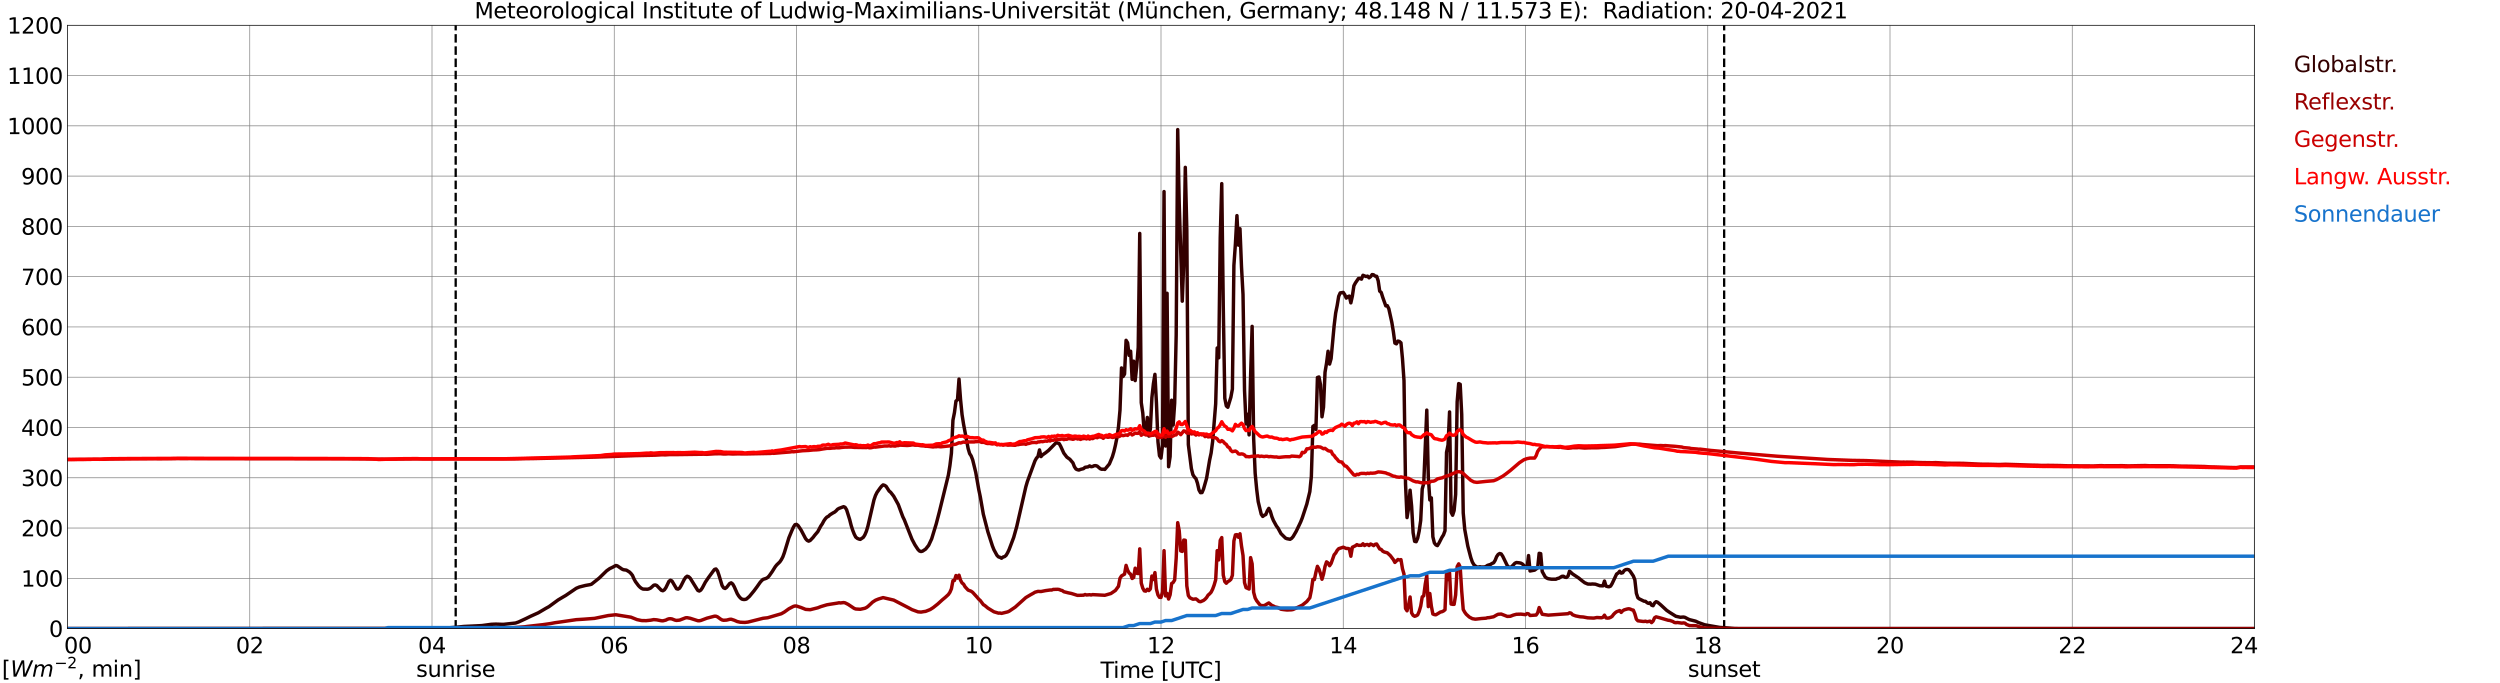 <?xml version="1.0" encoding="utf-8" standalone="no"?>
<!DOCTYPE svg PUBLIC "-//W3C//DTD SVG 1.1//EN"
  "http://www.w3.org/Graphics/SVG/1.1/DTD/svg11.dtd">
<svg xmlns:xlink="http://www.w3.org/1999/xlink" width="1085.4pt" height="296.64pt" viewBox="0 0 1085.4 296.64" xmlns="http://www.w3.org/2000/svg" version="1.1">
 <defs>
  <style type="text/css">*{stroke-linejoin: round; stroke-linecap: butt}</style>
 </defs>
 <g id="figure_1">
  <g id="patch_1">
   <path d="M 0 296.64 
L 1085.4 296.64 
L 1085.4 0 
L 0 0 
z
" style="fill: #ffffff"/>
  </g>
  <g id="axes_1">
   <g id="patch_2">
    <path d="M 29.306 272.909 
L 978.814 272.909 
L 978.814 10.976 
L 29.306 10.976 
z
" style="fill: #ffffff"/>
   </g>
   <g id="patch_3">
    <path d="M 978.814 272.909 
L 978.814 272.909 
L 978.814 10.976 
L 978.814 10.976 
z
" clip-path="url(#p1bf79919fd)" style="fill: #d3d3d3; opacity: 0.25; stroke: #d3d3d3; stroke-linejoin: miter"/>
   </g>
   <g id="matplotlib.axis_1">
    <g id="xtick_1">
     <g id="line2d_1">
      <path d="M 29.306 272.909 
L 29.306 10.976 
" clip-path="url(#p1bf79919fd)" style="fill: none; stroke: #808080; stroke-width: 0.3; stroke-linecap: square"/>
     </g>
     <g id="line2d_2"/>
     <g id="text_1">
      <!--    00 -->
      <g transform="translate(18.733 283.627) scale(0.095 -0.095)">
       <defs>
        <path id="DejaVuSans-20" transform="scale(0.016)"/>
        <path id="DejaVuSans-30" d="M 2034 4250 
Q 1547 4250 1301 3770 
Q 1056 3291 1056 2328 
Q 1056 1369 1301 889 
Q 1547 409 2034 409 
Q 2525 409 2770 889 
Q 3016 1369 3016 2328 
Q 3016 3291 2770 3770 
Q 2525 4250 2034 4250 
z
M 2034 4750 
Q 2819 4750 3233 4129 
Q 3647 3509 3647 2328 
Q 3647 1150 3233 529 
Q 2819 -91 2034 -91 
Q 1250 -91 836 529 
Q 422 1150 422 2328 
Q 422 3509 836 4129 
Q 1250 4750 2034 4750 
z
" transform="scale(0.016)"/>
       </defs>
       <use xlink:href="#DejaVuSans-20"/>
       <use xlink:href="#DejaVuSans-20" transform="translate(31.787 0)"/>
       <use xlink:href="#DejaVuSans-20" transform="translate(63.574 0)"/>
       <use xlink:href="#DejaVuSans-30" transform="translate(95.361 0)"/>
       <use xlink:href="#DejaVuSans-30" transform="translate(158.984 0)"/>
      </g>
     </g>
    </g>
    <g id="xtick_2">
     <g id="line2d_3">
      <path d="M 108.431 272.909 
L 108.431 10.976 
" clip-path="url(#p1bf79919fd)" style="fill: none; stroke: #808080; stroke-width: 0.3; stroke-linecap: square"/>
     </g>
     <g id="line2d_4"/>
     <g id="text_2">
      <!-- 02 -->
      <g transform="translate(102.387 283.627) scale(0.095 -0.095)">
       <defs>
        <path id="DejaVuSans-32" d="M 1228 531 
L 3431 531 
L 3431 0 
L 469 0 
L 469 531 
Q 828 903 1448 1529 
Q 2069 2156 2228 2338 
Q 2531 2678 2651 2914 
Q 2772 3150 2772 3378 
Q 2772 3750 2511 3984 
Q 2250 4219 1831 4219 
Q 1534 4219 1204 4116 
Q 875 4013 500 3803 
L 500 4441 
Q 881 4594 1212 4672 
Q 1544 4750 1819 4750 
Q 2544 4750 2975 4387 
Q 3406 4025 3406 3419 
Q 3406 3131 3298 2873 
Q 3191 2616 2906 2266 
Q 2828 2175 2409 1742 
Q 1991 1309 1228 531 
z
" transform="scale(0.016)"/>
       </defs>
       <use xlink:href="#DejaVuSans-30"/>
       <use xlink:href="#DejaVuSans-32" transform="translate(63.623 0)"/>
      </g>
     </g>
    </g>
    <g id="xtick_3">
     <g id="line2d_5">
      <path d="M 187.557 272.909 
L 187.557 10.976 
" clip-path="url(#p1bf79919fd)" style="fill: none; stroke: #808080; stroke-width: 0.3; stroke-linecap: square"/>
     </g>
     <g id="line2d_6"/>
     <g id="text_3">
      <!-- 04 -->
      <g transform="translate(181.513 283.627) scale(0.095 -0.095)">
       <defs>
        <path id="DejaVuSans-34" d="M 2419 4116 
L 825 1625 
L 2419 1625 
L 2419 4116 
z
M 2253 4666 
L 3047 4666 
L 3047 1625 
L 3713 1625 
L 3713 1100 
L 3047 1100 
L 3047 0 
L 2419 0 
L 2419 1100 
L 313 1100 
L 313 1709 
L 2253 4666 
z
" transform="scale(0.016)"/>
       </defs>
       <use xlink:href="#DejaVuSans-30"/>
       <use xlink:href="#DejaVuSans-34" transform="translate(63.623 0)"/>
      </g>
     </g>
    </g>
    <g id="xtick_4">
     <g id="line2d_7">
      <path d="M 266.683 272.909 
L 266.683 10.976 
" clip-path="url(#p1bf79919fd)" style="fill: none; stroke: #808080; stroke-width: 0.3; stroke-linecap: square"/>
     </g>
     <g id="line2d_8"/>
     <g id="text_4">
      <!-- 06 -->
      <g transform="translate(260.638 283.627) scale(0.095 -0.095)">
       <defs>
        <path id="DejaVuSans-36" d="M 2113 2584 
Q 1688 2584 1439 2293 
Q 1191 2003 1191 1497 
Q 1191 994 1439 701 
Q 1688 409 2113 409 
Q 2538 409 2786 701 
Q 3034 994 3034 1497 
Q 3034 2003 2786 2293 
Q 2538 2584 2113 2584 
z
M 3366 4563 
L 3366 3988 
Q 3128 4100 2886 4159 
Q 2644 4219 2406 4219 
Q 1781 4219 1451 3797 
Q 1122 3375 1075 2522 
Q 1259 2794 1537 2939 
Q 1816 3084 2150 3084 
Q 2853 3084 3261 2657 
Q 3669 2231 3669 1497 
Q 3669 778 3244 343 
Q 2819 -91 2113 -91 
Q 1303 -91 875 529 
Q 447 1150 447 2328 
Q 447 3434 972 4092 
Q 1497 4750 2381 4750 
Q 2619 4750 2861 4703 
Q 3103 4656 3366 4563 
z
" transform="scale(0.016)"/>
       </defs>
       <use xlink:href="#DejaVuSans-30"/>
       <use xlink:href="#DejaVuSans-36" transform="translate(63.623 0)"/>
      </g>
     </g>
    </g>
    <g id="xtick_5">
     <g id="line2d_9">
      <path d="M 345.808 272.909 
L 345.808 10.976 
" clip-path="url(#p1bf79919fd)" style="fill: none; stroke: #808080; stroke-width: 0.3; stroke-linecap: square"/>
     </g>
     <g id="line2d_10"/>
     <g id="text_5">
      <!-- 08 -->
      <g transform="translate(339.764 283.627) scale(0.095 -0.095)">
       <defs>
        <path id="DejaVuSans-38" d="M 2034 2216 
Q 1584 2216 1326 1975 
Q 1069 1734 1069 1313 
Q 1069 891 1326 650 
Q 1584 409 2034 409 
Q 2484 409 2743 651 
Q 3003 894 3003 1313 
Q 3003 1734 2745 1975 
Q 2488 2216 2034 2216 
z
M 1403 2484 
Q 997 2584 770 2862 
Q 544 3141 544 3541 
Q 544 4100 942 4425 
Q 1341 4750 2034 4750 
Q 2731 4750 3128 4425 
Q 3525 4100 3525 3541 
Q 3525 3141 3298 2862 
Q 3072 2584 2669 2484 
Q 3125 2378 3379 2068 
Q 3634 1759 3634 1313 
Q 3634 634 3220 271 
Q 2806 -91 2034 -91 
Q 1263 -91 848 271 
Q 434 634 434 1313 
Q 434 1759 690 2068 
Q 947 2378 1403 2484 
z
M 1172 3481 
Q 1172 3119 1398 2916 
Q 1625 2713 2034 2713 
Q 2441 2713 2670 2916 
Q 2900 3119 2900 3481 
Q 2900 3844 2670 4047 
Q 2441 4250 2034 4250 
Q 1625 4250 1398 4047 
Q 1172 3844 1172 3481 
z
" transform="scale(0.016)"/>
       </defs>
       <use xlink:href="#DejaVuSans-30"/>
       <use xlink:href="#DejaVuSans-38" transform="translate(63.623 0)"/>
      </g>
     </g>
    </g>
    <g id="xtick_6">
     <g id="line2d_11">
      <path d="M 424.934 272.909 
L 424.934 10.976 
" clip-path="url(#p1bf79919fd)" style="fill: none; stroke: #808080; stroke-width: 0.3; stroke-linecap: square"/>
     </g>
     <g id="line2d_12"/>
     <g id="text_6">
      <!-- 10 -->
      <g transform="translate(418.89 283.627) scale(0.095 -0.095)">
       <defs>
        <path id="DejaVuSans-31" d="M 794 531 
L 1825 531 
L 1825 4091 
L 703 3866 
L 703 4441 
L 1819 4666 
L 2450 4666 
L 2450 531 
L 3481 531 
L 3481 0 
L 794 0 
L 794 531 
z
" transform="scale(0.016)"/>
       </defs>
       <use xlink:href="#DejaVuSans-31"/>
       <use xlink:href="#DejaVuSans-30" transform="translate(63.623 0)"/>
      </g>
     </g>
    </g>
    <g id="xtick_7">
     <g id="line2d_13">
      <path d="M 504.06 272.909 
L 504.06 10.976 
" clip-path="url(#p1bf79919fd)" style="fill: none; stroke: #808080; stroke-width: 0.3; stroke-linecap: square"/>
     </g>
     <g id="line2d_14"/>
     <g id="text_7">
      <!-- 12 -->
      <g transform="translate(498.015 283.627) scale(0.095 -0.095)">
       <use xlink:href="#DejaVuSans-31"/>
       <use xlink:href="#DejaVuSans-32" transform="translate(63.623 0)"/>
      </g>
     </g>
    </g>
    <g id="xtick_8">
     <g id="line2d_15">
      <path d="M 583.185 272.909 
L 583.185 10.976 
" clip-path="url(#p1bf79919fd)" style="fill: none; stroke: #808080; stroke-width: 0.3; stroke-linecap: square"/>
     </g>
     <g id="line2d_16"/>
     <g id="text_8">
      <!-- 14 -->
      <g transform="translate(577.141 283.627) scale(0.095 -0.095)">
       <use xlink:href="#DejaVuSans-31"/>
       <use xlink:href="#DejaVuSans-34" transform="translate(63.623 0)"/>
      </g>
     </g>
    </g>
    <g id="xtick_9">
     <g id="line2d_17">
      <path d="M 662.311 272.909 
L 662.311 10.976 
" clip-path="url(#p1bf79919fd)" style="fill: none; stroke: #808080; stroke-width: 0.3; stroke-linecap: square"/>
     </g>
     <g id="line2d_18"/>
     <g id="text_9">
      <!-- 16 -->
      <g transform="translate(656.267 283.627) scale(0.095 -0.095)">
       <use xlink:href="#DejaVuSans-31"/>
       <use xlink:href="#DejaVuSans-36" transform="translate(63.623 0)"/>
      </g>
     </g>
    </g>
    <g id="xtick_10">
     <g id="line2d_19">
      <path d="M 741.437 272.909 
L 741.437 10.976 
" clip-path="url(#p1bf79919fd)" style="fill: none; stroke: #808080; stroke-width: 0.3; stroke-linecap: square"/>
     </g>
     <g id="line2d_20"/>
     <g id="text_10">
      <!-- 18 -->
      <g transform="translate(735.392 283.627) scale(0.095 -0.095)">
       <use xlink:href="#DejaVuSans-31"/>
       <use xlink:href="#DejaVuSans-38" transform="translate(63.623 0)"/>
      </g>
     </g>
    </g>
    <g id="xtick_11">
     <g id="line2d_21">
      <path d="M 820.562 272.909 
L 820.562 10.976 
" clip-path="url(#p1bf79919fd)" style="fill: none; stroke: #808080; stroke-width: 0.3; stroke-linecap: square"/>
     </g>
     <g id="line2d_22"/>
     <g id="text_11">
      <!-- 20 -->
      <g transform="translate(814.518 283.627) scale(0.095 -0.095)">
       <use xlink:href="#DejaVuSans-32"/>
       <use xlink:href="#DejaVuSans-30" transform="translate(63.623 0)"/>
      </g>
     </g>
    </g>
    <g id="xtick_12">
     <g id="line2d_23">
      <path d="M 899.688 272.909 
L 899.688 10.976 
" clip-path="url(#p1bf79919fd)" style="fill: none; stroke: #808080; stroke-width: 0.3; stroke-linecap: square"/>
     </g>
     <g id="line2d_24"/>
     <g id="text_12">
      <!-- 22 -->
      <g transform="translate(893.644 283.627) scale(0.095 -0.095)">
       <use xlink:href="#DejaVuSans-32"/>
       <use xlink:href="#DejaVuSans-32" transform="translate(63.623 0)"/>
      </g>
     </g>
    </g>
    <g id="xtick_13">
     <g id="line2d_25">
      <path d="M 978.814 272.909 
L 978.814 10.976 
" clip-path="url(#p1bf79919fd)" style="fill: none; stroke: #808080; stroke-width: 0.3; stroke-linecap: square"/>
     </g>
     <g id="line2d_26"/>
     <g id="text_13">
      <!-- 24    -->
      <g transform="translate(968.241 283.627) scale(0.095 -0.095)">
       <use xlink:href="#DejaVuSans-32"/>
       <use xlink:href="#DejaVuSans-34" transform="translate(63.623 0)"/>
       <use xlink:href="#DejaVuSans-20" transform="translate(127.246 0)"/>
       <use xlink:href="#DejaVuSans-20" transform="translate(159.033 0)"/>
       <use xlink:href="#DejaVuSans-20" transform="translate(190.82 0)"/>
      </g>
     </g>
    </g>
    <g id="text_14">
     <!-- Time [UTC] -->
     <g transform="translate(477.806 294.322) scale(0.095 -0.095)">
      <defs>
       <path id="DejaVuSans-54" d="M -19 4666 
L 3928 4666 
L 3928 4134 
L 2272 4134 
L 2272 0 
L 1638 0 
L 1638 4134 
L -19 4134 
L -19 4666 
z
" transform="scale(0.016)"/>
       <path id="DejaVuSans-69" d="M 603 3500 
L 1178 3500 
L 1178 0 
L 603 0 
L 603 3500 
z
M 603 4863 
L 1178 4863 
L 1178 4134 
L 603 4134 
L 603 4863 
z
" transform="scale(0.016)"/>
       <path id="DejaVuSans-6d" d="M 3328 2828 
Q 3544 3216 3844 3400 
Q 4144 3584 4550 3584 
Q 5097 3584 5394 3201 
Q 5691 2819 5691 2113 
L 5691 0 
L 5113 0 
L 5113 2094 
Q 5113 2597 4934 2840 
Q 4756 3084 4391 3084 
Q 3944 3084 3684 2787 
Q 3425 2491 3425 1978 
L 3425 0 
L 2847 0 
L 2847 2094 
Q 2847 2600 2669 2842 
Q 2491 3084 2119 3084 
Q 1678 3084 1418 2786 
Q 1159 2488 1159 1978 
L 1159 0 
L 581 0 
L 581 3500 
L 1159 3500 
L 1159 2956 
Q 1356 3278 1631 3431 
Q 1906 3584 2284 3584 
Q 2666 3584 2933 3390 
Q 3200 3197 3328 2828 
z
" transform="scale(0.016)"/>
       <path id="DejaVuSans-65" d="M 3597 1894 
L 3597 1613 
L 953 1613 
Q 991 1019 1311 708 
Q 1631 397 2203 397 
Q 2534 397 2845 478 
Q 3156 559 3463 722 
L 3463 178 
Q 3153 47 2828 -22 
Q 2503 -91 2169 -91 
Q 1331 -91 842 396 
Q 353 884 353 1716 
Q 353 2575 817 3079 
Q 1281 3584 2069 3584 
Q 2775 3584 3186 3129 
Q 3597 2675 3597 1894 
z
M 3022 2063 
Q 3016 2534 2758 2815 
Q 2500 3097 2075 3097 
Q 1594 3097 1305 2825 
Q 1016 2553 972 2059 
L 3022 2063 
z
" transform="scale(0.016)"/>
       <path id="DejaVuSans-5b" d="M 550 4863 
L 1875 4863 
L 1875 4416 
L 1125 4416 
L 1125 -397 
L 1875 -397 
L 1875 -844 
L 550 -844 
L 550 4863 
z
" transform="scale(0.016)"/>
       <path id="DejaVuSans-55" d="M 556 4666 
L 1191 4666 
L 1191 1831 
Q 1191 1081 1462 751 
Q 1734 422 2344 422 
Q 2950 422 3222 751 
Q 3494 1081 3494 1831 
L 3494 4666 
L 4128 4666 
L 4128 1753 
Q 4128 841 3676 375 
Q 3225 -91 2344 -91 
Q 1459 -91 1007 375 
Q 556 841 556 1753 
L 556 4666 
z
" transform="scale(0.016)"/>
       <path id="DejaVuSans-43" d="M 4122 4306 
L 4122 3641 
Q 3803 3938 3442 4084 
Q 3081 4231 2675 4231 
Q 1875 4231 1450 3742 
Q 1025 3253 1025 2328 
Q 1025 1406 1450 917 
Q 1875 428 2675 428 
Q 3081 428 3442 575 
Q 3803 722 4122 1019 
L 4122 359 
Q 3791 134 3420 21 
Q 3050 -91 2638 -91 
Q 1578 -91 968 557 
Q 359 1206 359 2328 
Q 359 3453 968 4101 
Q 1578 4750 2638 4750 
Q 3056 4750 3426 4639 
Q 3797 4528 4122 4306 
z
" transform="scale(0.016)"/>
       <path id="DejaVuSans-5d" d="M 1947 4863 
L 1947 -844 
L 622 -844 
L 622 -397 
L 1369 -397 
L 1369 4416 
L 622 4416 
L 622 4863 
L 1947 4863 
z
" transform="scale(0.016)"/>
      </defs>
      <use xlink:href="#DejaVuSans-54"/>
      <use xlink:href="#DejaVuSans-69" transform="translate(57.959 0)"/>
      <use xlink:href="#DejaVuSans-6d" transform="translate(85.742 0)"/>
      <use xlink:href="#DejaVuSans-65" transform="translate(183.154 0)"/>
      <use xlink:href="#DejaVuSans-20" transform="translate(244.678 0)"/>
      <use xlink:href="#DejaVuSans-5b" transform="translate(276.465 0)"/>
      <use xlink:href="#DejaVuSans-55" transform="translate(315.479 0)"/>
      <use xlink:href="#DejaVuSans-54" transform="translate(388.672 0)"/>
      <use xlink:href="#DejaVuSans-43" transform="translate(443.881 0)"/>
      <use xlink:href="#DejaVuSans-5d" transform="translate(513.705 0)"/>
     </g>
    </g>
   </g>
   <g id="matplotlib.axis_2">
    <g id="ytick_1">
     <g id="line2d_27">
      <path d="M 29.306 272.909 
L 978.814 272.909 
" clip-path="url(#p1bf79919fd)" style="fill: none; stroke: #808080; stroke-width: 0.3; stroke-linecap: square"/>
     </g>
     <g id="line2d_28"/>
     <g id="text_15">
      <!-- 0 -->
      <g transform="translate(21.261 276.518) scale(0.095 -0.095)">
       <use xlink:href="#DejaVuSans-30"/>
      </g>
     </g>
    </g>
    <g id="ytick_2">
     <g id="line2d_29">
      <path d="M 29.306 251.081 
L 978.814 251.081 
" clip-path="url(#p1bf79919fd)" style="fill: none; stroke: #808080; stroke-width: 0.3; stroke-linecap: square"/>
     </g>
     <g id="line2d_30"/>
     <g id="text_16">
      <!-- 100 -->
      <g transform="translate(9.173 254.69) scale(0.095 -0.095)">
       <use xlink:href="#DejaVuSans-31"/>
       <use xlink:href="#DejaVuSans-30" transform="translate(63.623 0)"/>
       <use xlink:href="#DejaVuSans-30" transform="translate(127.246 0)"/>
      </g>
     </g>
    </g>
    <g id="ytick_3">
     <g id="line2d_31">
      <path d="M 29.306 229.253 
L 978.814 229.253 
" clip-path="url(#p1bf79919fd)" style="fill: none; stroke: #808080; stroke-width: 0.3; stroke-linecap: square"/>
     </g>
     <g id="line2d_32"/>
     <g id="text_17">
      <!-- 200 -->
      <g transform="translate(9.173 232.863) scale(0.095 -0.095)">
       <use xlink:href="#DejaVuSans-32"/>
       <use xlink:href="#DejaVuSans-30" transform="translate(63.623 0)"/>
       <use xlink:href="#DejaVuSans-30" transform="translate(127.246 0)"/>
      </g>
     </g>
    </g>
    <g id="ytick_4">
     <g id="line2d_33">
      <path d="M 29.306 207.426 
L 978.814 207.426 
" clip-path="url(#p1bf79919fd)" style="fill: none; stroke: #808080; stroke-width: 0.3; stroke-linecap: square"/>
     </g>
     <g id="line2d_34"/>
     <g id="text_18">
      <!-- 300 -->
      <g transform="translate(9.173 211.035) scale(0.095 -0.095)">
       <defs>
        <path id="DejaVuSans-33" d="M 2597 2516 
Q 3050 2419 3304 2112 
Q 3559 1806 3559 1356 
Q 3559 666 3084 287 
Q 2609 -91 1734 -91 
Q 1441 -91 1130 -33 
Q 819 25 488 141 
L 488 750 
Q 750 597 1062 519 
Q 1375 441 1716 441 
Q 2309 441 2620 675 
Q 2931 909 2931 1356 
Q 2931 1769 2642 2001 
Q 2353 2234 1838 2234 
L 1294 2234 
L 1294 2753 
L 1863 2753 
Q 2328 2753 2575 2939 
Q 2822 3125 2822 3475 
Q 2822 3834 2567 4026 
Q 2313 4219 1838 4219 
Q 1578 4219 1281 4162 
Q 984 4106 628 3988 
L 628 4550 
Q 988 4650 1302 4700 
Q 1616 4750 1894 4750 
Q 2613 4750 3031 4423 
Q 3450 4097 3450 3541 
Q 3450 3153 3228 2886 
Q 3006 2619 2597 2516 
z
" transform="scale(0.016)"/>
       </defs>
       <use xlink:href="#DejaVuSans-33"/>
       <use xlink:href="#DejaVuSans-30" transform="translate(63.623 0)"/>
       <use xlink:href="#DejaVuSans-30" transform="translate(127.246 0)"/>
      </g>
     </g>
    </g>
    <g id="ytick_5">
     <g id="line2d_35">
      <path d="M 29.306 185.598 
L 978.814 185.598 
" clip-path="url(#p1bf79919fd)" style="fill: none; stroke: #808080; stroke-width: 0.3; stroke-linecap: square"/>
     </g>
     <g id="line2d_36"/>
     <g id="text_19">
      <!-- 400 -->
      <g transform="translate(9.173 189.207) scale(0.095 -0.095)">
       <use xlink:href="#DejaVuSans-34"/>
       <use xlink:href="#DejaVuSans-30" transform="translate(63.623 0)"/>
       <use xlink:href="#DejaVuSans-30" transform="translate(127.246 0)"/>
      </g>
     </g>
    </g>
    <g id="ytick_6">
     <g id="line2d_37">
      <path d="M 29.306 163.77 
L 978.814 163.77 
" clip-path="url(#p1bf79919fd)" style="fill: none; stroke: #808080; stroke-width: 0.3; stroke-linecap: square"/>
     </g>
     <g id="line2d_38"/>
     <g id="text_20">
      <!-- 500 -->
      <g transform="translate(9.173 167.379) scale(0.095 -0.095)">
       <defs>
        <path id="DejaVuSans-35" d="M 691 4666 
L 3169 4666 
L 3169 4134 
L 1269 4134 
L 1269 2991 
Q 1406 3038 1543 3061 
Q 1681 3084 1819 3084 
Q 2600 3084 3056 2656 
Q 3513 2228 3513 1497 
Q 3513 744 3044 326 
Q 2575 -91 1722 -91 
Q 1428 -91 1123 -41 
Q 819 9 494 109 
L 494 744 
Q 775 591 1075 516 
Q 1375 441 1709 441 
Q 2250 441 2565 725 
Q 2881 1009 2881 1497 
Q 2881 1984 2565 2268 
Q 2250 2553 1709 2553 
Q 1456 2553 1204 2497 
Q 953 2441 691 2322 
L 691 4666 
z
" transform="scale(0.016)"/>
       </defs>
       <use xlink:href="#DejaVuSans-35"/>
       <use xlink:href="#DejaVuSans-30" transform="translate(63.623 0)"/>
       <use xlink:href="#DejaVuSans-30" transform="translate(127.246 0)"/>
      </g>
     </g>
    </g>
    <g id="ytick_7">
     <g id="line2d_39">
      <path d="M 29.306 141.942 
L 978.814 141.942 
" clip-path="url(#p1bf79919fd)" style="fill: none; stroke: #808080; stroke-width: 0.3; stroke-linecap: square"/>
     </g>
     <g id="line2d_40"/>
     <g id="text_21">
      <!-- 600 -->
      <g transform="translate(9.173 145.551) scale(0.095 -0.095)">
       <use xlink:href="#DejaVuSans-36"/>
       <use xlink:href="#DejaVuSans-30" transform="translate(63.623 0)"/>
       <use xlink:href="#DejaVuSans-30" transform="translate(127.246 0)"/>
      </g>
     </g>
    </g>
    <g id="ytick_8">
     <g id="line2d_41">
      <path d="M 29.306 120.114 
L 978.814 120.114 
" clip-path="url(#p1bf79919fd)" style="fill: none; stroke: #808080; stroke-width: 0.3; stroke-linecap: square"/>
     </g>
     <g id="line2d_42"/>
     <g id="text_22">
      <!-- 700 -->
      <g transform="translate(9.173 123.724) scale(0.095 -0.095)">
       <defs>
        <path id="DejaVuSans-37" d="M 525 4666 
L 3525 4666 
L 3525 4397 
L 1831 0 
L 1172 0 
L 2766 4134 
L 525 4134 
L 525 4666 
z
" transform="scale(0.016)"/>
       </defs>
       <use xlink:href="#DejaVuSans-37"/>
       <use xlink:href="#DejaVuSans-30" transform="translate(63.623 0)"/>
       <use xlink:href="#DejaVuSans-30" transform="translate(127.246 0)"/>
      </g>
     </g>
    </g>
    <g id="ytick_9">
     <g id="line2d_43">
      <path d="M 29.306 98.287 
L 978.814 98.287 
" clip-path="url(#p1bf79919fd)" style="fill: none; stroke: #808080; stroke-width: 0.3; stroke-linecap: square"/>
     </g>
     <g id="line2d_44"/>
     <g id="text_23">
      <!-- 800 -->
      <g transform="translate(9.173 101.896) scale(0.095 -0.095)">
       <use xlink:href="#DejaVuSans-38"/>
       <use xlink:href="#DejaVuSans-30" transform="translate(63.623 0)"/>
       <use xlink:href="#DejaVuSans-30" transform="translate(127.246 0)"/>
      </g>
     </g>
    </g>
    <g id="ytick_10">
     <g id="line2d_45">
      <path d="M 29.306 76.459 
L 978.814 76.459 
" clip-path="url(#p1bf79919fd)" style="fill: none; stroke: #808080; stroke-width: 0.3; stroke-linecap: square"/>
     </g>
     <g id="line2d_46"/>
     <g id="text_24">
      <!-- 900 -->
      <g transform="translate(9.173 80.068) scale(0.095 -0.095)">
       <defs>
        <path id="DejaVuSans-39" d="M 703 97 
L 703 672 
Q 941 559 1184 500 
Q 1428 441 1663 441 
Q 2288 441 2617 861 
Q 2947 1281 2994 2138 
Q 2813 1869 2534 1725 
Q 2256 1581 1919 1581 
Q 1219 1581 811 2004 
Q 403 2428 403 3163 
Q 403 3881 828 4315 
Q 1253 4750 1959 4750 
Q 2769 4750 3195 4129 
Q 3622 3509 3622 2328 
Q 3622 1225 3098 567 
Q 2575 -91 1691 -91 
Q 1453 -91 1209 -44 
Q 966 3 703 97 
z
M 1959 2075 
Q 2384 2075 2632 2365 
Q 2881 2656 2881 3163 
Q 2881 3666 2632 3958 
Q 2384 4250 1959 4250 
Q 1534 4250 1286 3958 
Q 1038 3666 1038 3163 
Q 1038 2656 1286 2365 
Q 1534 2075 1959 2075 
z
" transform="scale(0.016)"/>
       </defs>
       <use xlink:href="#DejaVuSans-39"/>
       <use xlink:href="#DejaVuSans-30" transform="translate(63.623 0)"/>
       <use xlink:href="#DejaVuSans-30" transform="translate(127.246 0)"/>
      </g>
     </g>
    </g>
    <g id="ytick_11">
     <g id="line2d_47">
      <path d="M 29.306 54.631 
L 978.814 54.631 
" clip-path="url(#p1bf79919fd)" style="fill: none; stroke: #808080; stroke-width: 0.3; stroke-linecap: square"/>
     </g>
     <g id="line2d_48"/>
     <g id="text_25">
      <!-- 1000 -->
      <g transform="translate(3.128 58.24) scale(0.095 -0.095)">
       <use xlink:href="#DejaVuSans-31"/>
       <use xlink:href="#DejaVuSans-30" transform="translate(63.623 0)"/>
       <use xlink:href="#DejaVuSans-30" transform="translate(127.246 0)"/>
       <use xlink:href="#DejaVuSans-30" transform="translate(190.869 0)"/>
      </g>
     </g>
    </g>
    <g id="ytick_12">
     <g id="line2d_49">
      <path d="M 29.306 32.803 
L 978.814 32.803 
" clip-path="url(#p1bf79919fd)" style="fill: none; stroke: #808080; stroke-width: 0.3; stroke-linecap: square"/>
     </g>
     <g id="line2d_50"/>
     <g id="text_26">
      <!-- 1100 -->
      <g transform="translate(3.128 36.413) scale(0.095 -0.095)">
       <use xlink:href="#DejaVuSans-31"/>
       <use xlink:href="#DejaVuSans-31" transform="translate(63.623 0)"/>
       <use xlink:href="#DejaVuSans-30" transform="translate(127.246 0)"/>
       <use xlink:href="#DejaVuSans-30" transform="translate(190.869 0)"/>
      </g>
     </g>
    </g>
    <g id="ytick_13">
     <g id="line2d_51">
      <path d="M 29.306 10.976 
L 978.814 10.976 
" clip-path="url(#p1bf79919fd)" style="fill: none; stroke: #808080; stroke-width: 0.3; stroke-linecap: square"/>
     </g>
     <g id="line2d_52"/>
     <g id="text_27">
      <!-- 1200 -->
      <g transform="translate(3.128 14.585) scale(0.095 -0.095)">
       <use xlink:href="#DejaVuSans-31"/>
       <use xlink:href="#DejaVuSans-32" transform="translate(63.623 0)"/>
       <use xlink:href="#DejaVuSans-30" transform="translate(127.246 0)"/>
       <use xlink:href="#DejaVuSans-30" transform="translate(190.869 0)"/>
      </g>
     </g>
    </g>
   </g>
   <g id="line2d_53">
    <path d="M 197.843 272.909 
L 197.843 10.976 
" clip-path="url(#p1bf79919fd)" style="fill: none; stroke-dasharray: 3.7,1.6; stroke-dashoffset: 0; stroke: #000000"/>
   </g>
   <g id="line2d_54">
    <path d="M 748.558 272.909 
L 748.558 10.976 
" clip-path="url(#p1bf79919fd)" style="fill: none; stroke-dasharray: 3.7,1.6; stroke-dashoffset: 0; stroke: #000000"/>
   </g>
   <g id="line2d_55">
    <path d="M 29.306 272.909 
L 186.898 272.83 
L 190.195 272.725 
L 192.832 272.664 
L 195.47 272.52 
L 197.448 272.374 
L 201.404 271.981 
L 207.998 271.671 
L 209.317 271.588 
L 213.273 271.051 
L 215.251 270.968 
L 218.548 271.073 
L 223.823 270.495 
L 225.142 270.038 
L 228.439 268.508 
L 230.417 267.537 
L 233.714 266.051 
L 237.011 264.106 
L 238.329 263.383 
L 242.286 260.489 
L 244.264 259.31 
L 245.583 258.546 
L 250.198 255.405 
L 251.517 254.846 
L 254.155 254.185 
L 256.133 253.834 
L 256.792 253.648 
L 260.089 251.022 
L 263.386 247.818 
L 264.705 246.888 
L 266.023 246.248 
L 267.342 245.524 
L 268.002 245.668 
L 269.32 246.558 
L 269.98 247.032 
L 270.639 247.342 
L 271.958 247.53 
L 273.277 248.335 
L 273.936 248.977 
L 274.595 249.824 
L 275.255 251.354 
L 275.914 252.552 
L 277.233 254.309 
L 277.892 254.971 
L 278.552 255.466 
L 279.211 255.757 
L 281.189 255.818 
L 281.849 255.61 
L 282.508 255.281 
L 283.827 254.082 
L 284.486 253.958 
L 285.145 254.205 
L 287.124 256.272 
L 287.783 256.479 
L 288.442 256.086 
L 289.102 255.137 
L 290.42 252.408 
L 291.08 251.91 
L 291.739 252.242 
L 293.717 255.591 
L 294.377 255.757 
L 295.036 255.383 
L 295.696 254.309 
L 297.014 251.683 
L 297.674 250.671 
L 298.333 250.175 
L 298.992 250.402 
L 299.652 251.022 
L 302.949 256.335 
L 303.608 256.603 
L 304.267 256.189 
L 304.927 255.239 
L 306.246 252.738 
L 307.564 250.795 
L 309.543 248.086 
L 310.202 247.22 
L 310.861 247.032 
L 311.521 247.901 
L 312.18 249.843 
L 313.499 254.205 
L 314.158 255.217 
L 314.818 255.488 
L 315.477 255.012 
L 316.796 253.338 
L 317.455 253.048 
L 318.114 253.565 
L 318.774 254.722 
L 320.093 257.741 
L 320.752 258.795 
L 321.411 259.581 
L 322.071 260.096 
L 322.73 260.262 
L 323.39 260.262 
L 324.049 260.096 
L 325.368 258.939 
L 327.346 256.54 
L 328.665 254.763 
L 329.983 252.882 
L 330.643 252.118 
L 331.302 251.539 
L 332.621 251.105 
L 333.28 250.732 
L 333.94 250.031 
L 335.258 248.169 
L 336.577 246.061 
L 337.236 245.236 
L 338.555 243.974 
L 339.215 243.022 
L 339.874 241.782 
L 340.533 239.984 
L 342.512 233.473 
L 343.83 230.29 
L 344.49 228.823 
L 345.149 227.81 
L 345.808 227.664 
L 346.468 228.14 
L 347.787 230.105 
L 349.765 233.865 
L 350.424 234.61 
L 351.083 234.942 
L 351.743 234.651 
L 353.062 233.267 
L 353.721 232.377 
L 355.04 230.849 
L 356.359 228.367 
L 357.018 227.396 
L 357.677 226.156 
L 358.337 225.204 
L 358.996 224.501 
L 359.655 224.172 
L 360.315 223.53 
L 361.634 222.705 
L 362.293 222.373 
L 362.952 221.836 
L 363.612 221.112 
L 364.271 220.719 
L 366.249 219.976 
L 366.909 220.265 
L 367.568 221.341 
L 368.887 225.556 
L 369.546 228.162 
L 370.206 230.207 
L 370.865 231.881 
L 371.524 233.184 
L 372.184 233.721 
L 372.843 234.01 
L 373.502 234.175 
L 374.821 233.287 
L 375.481 232.233 
L 376.14 230.683 
L 376.799 228.491 
L 379.437 217.06 
L 380.096 215.139 
L 380.756 213.795 
L 382.074 211.935 
L 382.734 211.108 
L 383.393 210.529 
L 384.053 210.715 
L 384.712 211.149 
L 386.031 213.195 
L 386.69 213.734 
L 388.009 215.428 
L 389.987 219.025 
L 391.965 224.357 
L 392.624 225.702 
L 395.921 234.073 
L 397.24 236.574 
L 398.559 238.578 
L 399.218 239.239 
L 399.878 239.447 
L 400.537 239.281 
L 401.856 238.414 
L 403.175 236.779 
L 404.493 233.948 
L 406.471 227.459 
L 407.79 222.373 
L 411.746 206.251 
L 412.406 202.178 
L 413.065 196.784 
L 413.725 182.459 
L 414.384 179.13 
L 415.043 174.129 
L 415.703 173.592 
L 416.362 164.599 
L 417.022 173.385 
L 417.681 179.999 
L 418.34 184.175 
L 420.318 194.717 
L 420.978 196.929 
L 421.637 197.941 
L 422.297 199.635 
L 423.615 205.031 
L 424.934 212.533 
L 425.593 215.655 
L 426.912 223.22 
L 428.89 230.869 
L 430.869 237.028 
L 431.528 238.683 
L 432.847 241.101 
L 433.506 241.782 
L 434.165 241.968 
L 434.825 242.361 
L 435.484 241.846 
L 436.144 241.658 
L 436.803 241.101 
L 437.462 239.984 
L 438.122 238.578 
L 440.1 233.348 
L 441.419 228.636 
L 445.375 211.357 
L 446.034 209.102 
L 449.331 200.111 
L 449.991 198.913 
L 450.65 198.188 
L 451.309 195.337 
L 451.969 198.229 
L 452.628 197.487 
L 453.947 196.577 
L 455.266 195.523 
L 458.563 192.153 
L 459.881 192.609 
L 460.541 193.827 
L 461.859 196.721 
L 463.178 198.459 
L 464.497 199.408 
L 465.816 200.958 
L 466.475 202.632 
L 467.134 203.625 
L 467.794 203.935 
L 468.453 204.079 
L 469.113 203.791 
L 470.431 203.459 
L 471.091 202.881 
L 472.409 202.695 
L 473.069 202.281 
L 473.728 202.632 
L 474.388 202.51 
L 475.047 202.2 
L 475.706 202.158 
L 476.366 202.364 
L 477.685 203.501 
L 478.344 203.75 
L 479.003 203.686 
L 479.663 203.811 
L 481.641 201.434 
L 482.96 198.271 
L 483.619 196.04 
L 484.278 193.27 
L 484.938 189.963 
L 485.597 185.353 
L 486.256 178.076 
L 486.916 159.743 
L 487.575 163.484 
L 488.235 162.408 
L 488.894 147.753 
L 489.553 148.829 
L 490.213 154.286 
L 490.872 152.487 
L 491.532 164.704 
L 492.191 156.807 
L 492.85 165.241 
L 493.51 159.04 
L 494.169 150.791 
L 494.828 101.349 
L 495.488 174.81 
L 496.147 179.296 
L 496.807 188.082 
L 497.466 187.523 
L 498.125 181.239 
L 498.785 189.322 
L 499.444 186.181 
L 500.103 172.66 
L 500.763 166.605 
L 501.422 162.532 
L 502.082 174.957 
L 502.741 191.801 
L 503.4 197.858 
L 504.06 198.871 
L 504.719 193.207 
L 505.379 83.18 
L 506.038 193.641 
L 506.697 127.331 
L 507.357 202.632 
L 508.016 198.229 
L 508.675 173.756 
L 509.335 184.567 
L 509.994 175.037 
L 510.654 145.459 
L 511.313 56.268 
L 511.972 88.368 
L 513.291 130.762 
L 513.95 113.605 
L 514.61 72.659 
L 515.269 99.861 
L 515.929 193.021 
L 517.247 203.418 
L 517.907 206.085 
L 518.566 207.118 
L 519.226 207.801 
L 519.885 209.785 
L 520.544 212.721 
L 521.204 213.897 
L 521.863 213.858 
L 522.522 212.328 
L 523.841 207.677 
L 525.16 199.781 
L 525.819 196.68 
L 526.479 191.679 
L 527.797 175.328 
L 528.457 151.082 
L 529.116 155.36 
L 529.776 103.167 
L 530.435 79.729 
L 531.094 133.161 
L 531.754 172.89 
L 532.413 176.238 
L 533.073 176.816 
L 534.391 172.475 
L 535.051 168.919 
L 535.71 115.24 
L 536.369 105.813 
L 537.029 93.618 
L 537.688 106.435 
L 538.348 99.302 
L 539.007 115.797 
L 539.666 127.89 
L 540.326 169.561 
L 540.985 184.05 
L 541.644 179.855 
L 542.304 188.804 
L 542.963 162.925 
L 543.623 141.698 
L 544.282 190.315 
L 544.941 205.465 
L 545.601 212.452 
L 546.26 217.805 
L 547.579 223.262 
L 548.238 224.213 
L 548.898 223.696 
L 549.557 223.386 
L 550.216 221.773 
L 550.876 220.719 
L 551.535 222.063 
L 552.195 224.316 
L 552.854 225.949 
L 554.173 228.367 
L 554.832 229.236 
L 556.151 231.674 
L 558.129 233.638 
L 558.788 233.887 
L 560.107 234.134 
L 560.766 233.721 
L 561.426 232.957 
L 562.745 230.703 
L 564.063 227.955 
L 564.723 226.549 
L 565.382 224.875 
L 567.36 218.859 
L 568.679 213.424 
L 569.338 206.83 
L 569.998 185.146 
L 570.657 184.67 
L 571.317 186.427 
L 571.976 163.897 
L 572.635 163.67 
L 573.295 166.976 
L 573.954 180.951 
L 574.613 176.795 
L 575.273 161.624 
L 575.932 157.676 
L 576.592 152.507 
L 577.251 158.069 
L 577.91 155.692 
L 579.229 141.366 
L 579.889 135.931 
L 580.548 132.624 
L 581.207 128.654 
L 581.867 127.167 
L 583.185 126.96 
L 583.845 127.951 
L 584.504 129.42 
L 585.164 128.8 
L 585.823 128.551 
L 586.482 131.487 
L 587.142 128.551 
L 587.801 124.087 
L 588.46 122.845 
L 589.779 120.924 
L 590.439 120.861 
L 591.098 121.193 
L 591.757 119.519 
L 593.076 120.056 
L 593.736 119.89 
L 594.395 120.614 
L 595.054 120.117 
L 595.714 119.209 
L 596.373 119.311 
L 597.032 119.89 
L 597.692 119.953 
L 598.351 121.896 
L 599.011 126.401 
L 599.67 126.96 
L 600.329 129.088 
L 601.648 132.788 
L 602.307 132.705 
L 602.967 134.03 
L 604.286 140.024 
L 604.945 144.012 
L 605.604 148.953 
L 606.264 149.283 
L 606.923 148.085 
L 607.582 148.25 
L 608.242 148.849 
L 608.901 155.753 
L 609.561 165.283 
L 610.22 210.034 
L 610.879 224.709 
L 611.539 220.638 
L 612.198 212.824 
L 612.858 219.667 
L 613.517 231.303 
L 614.176 235.022 
L 614.836 235.188 
L 615.495 233.68 
L 616.154 230.539 
L 616.814 225.949 
L 617.473 212.287 
L 618.133 209.868 
L 619.451 178.056 
L 620.111 207.057 
L 620.77 217.06 
L 621.429 216.152 
L 622.089 233.038 
L 622.748 235.725 
L 623.408 236.574 
L 624.067 236.884 
L 624.726 235.83 
L 626.045 233.246 
L 626.705 232.213 
L 627.364 230.415 
L 628.023 196.392 
L 628.683 193.165 
L 629.342 178.842 
L 630.001 222.354 
L 630.661 223.696 
L 631.32 221.651 
L 631.98 214.664 
L 632.639 174.459 
L 633.298 166.542 
L 633.958 166.852 
L 634.617 179.916 
L 635.276 222.705 
L 635.936 229.897 
L 637.255 237.089 
L 638.573 242.134 
L 639.233 244.015 
L 639.892 245.153 
L 640.552 245.751 
L 641.211 246.185 
L 641.87 246.207 
L 642.53 246.061 
L 643.189 246.185 
L 644.508 246.165 
L 645.167 245.917 
L 645.827 245.463 
L 647.145 245.048 
L 647.805 244.613 
L 648.464 244.345 
L 649.123 243.291 
L 649.783 241.658 
L 650.442 240.708 
L 651.102 240.316 
L 651.761 240.501 
L 652.42 241.494 
L 654.399 245.565 
L 655.058 246.227 
L 655.717 246.392 
L 656.377 245.958 
L 657.695 244.552 
L 658.355 244.223 
L 659.674 244.367 
L 660.333 244.511 
L 660.992 244.884 
L 662.311 246.207 
L 662.97 246.639 
L 663.63 241.204 
L 664.289 247.901 
L 666.267 247.53 
L 667.586 246.536 
L 668.246 240.233 
L 668.905 240.377 
L 669.564 248.128 
L 670.883 250.505 
L 671.542 250.981 
L 672.202 251.249 
L 673.521 251.456 
L 675.499 251.476 
L 676.158 251.166 
L 676.817 251.022 
L 678.136 250.217 
L 678.796 250.175 
L 679.455 250.629 
L 680.114 250.693 
L 680.774 250.112 
L 681.433 247.964 
L 682.752 249.182 
L 685.389 250.939 
L 686.708 252.015 
L 688.027 253.006 
L 689.346 253.565 
L 690.664 253.607 
L 691.324 253.543 
L 692.643 253.626 
L 694.621 254.309 
L 695.939 254.351 
L 696.599 252.262 
L 697.258 254.453 
L 697.918 254.661 
L 698.577 254.744 
L 699.236 254.495 
L 699.896 253.421 
L 701.874 249.204 
L 702.533 248.811 
L 703.193 248.025 
L 703.852 248.831 
L 704.511 248.645 
L 705.171 247.693 
L 705.83 247.303 
L 706.49 247.239 
L 707.149 247.364 
L 707.808 248.086 
L 709.127 250.07 
L 709.786 251.745 
L 710.446 257.575 
L 711.105 259.539 
L 711.765 260.035 
L 713.743 261.006 
L 714.402 261.067 
L 715.062 261.646 
L 715.721 261.958 
L 716.38 261.687 
L 717.04 262.741 
L 717.699 262.971 
L 718.358 261.792 
L 719.018 261.233 
L 719.677 261.482 
L 720.996 262.578 
L 723.633 265.016 
L 724.952 265.904 
L 727.59 267.559 
L 729.568 267.993 
L 730.887 267.888 
L 731.546 268.035 
L 732.865 268.738 
L 733.524 269.026 
L 736.162 269.687 
L 737.48 270.307 
L 740.118 271.259 
L 742.756 271.734 
L 746.712 272.415 
L 748.031 272.479 
L 753.306 272.891 
L 757.921 272.909 
L 978.154 272.909 
L 978.154 272.909 
" clip-path="url(#p1bf79919fd)" style="fill: none; stroke: #330000; stroke-width: 1.5; stroke-linecap: square"/>
   </g>
   <g id="line2d_56">
    <path d="M 29.306 272.909 
L 198.107 272.909 
L 198.767 272.771 
L 202.723 272.752 
L 206.02 272.752 
L 220.526 272.669 
L 227.779 272.132 
L 229.098 271.946 
L 235.692 271.202 
L 238.989 270.726 
L 240.967 270.355 
L 242.945 270.084 
L 250.198 269.03 
L 253.495 268.825 
L 258.111 268.473 
L 264.045 267.253 
L 267.342 266.902 
L 273.936 267.956 
L 276.573 269.01 
L 278.552 269.423 
L 280.53 269.464 
L 282.508 269.259 
L 283.827 269.01 
L 285.145 269.113 
L 287.124 269.506 
L 287.783 269.547 
L 289.102 269.218 
L 289.761 268.866 
L 290.42 268.659 
L 291.08 268.617 
L 291.739 268.72 
L 293.058 269.237 
L 293.717 269.362 
L 295.036 269.237 
L 297.674 268.225 
L 298.333 268.183 
L 299.652 268.432 
L 302.949 269.486 
L 303.608 269.506 
L 304.267 269.381 
L 306.905 268.39 
L 310.202 267.522 
L 310.861 267.544 
L 311.521 267.812 
L 312.839 268.783 
L 313.499 269.154 
L 314.158 269.301 
L 315.477 269.218 
L 316.796 268.886 
L 317.455 268.844 
L 318.774 269.279 
L 320.093 269.857 
L 321.411 270.148 
L 323.39 270.231 
L 324.708 270.084 
L 326.027 269.755 
L 331.302 268.432 
L 333.28 268.205 
L 339.215 266.467 
L 340.533 265.723 
L 342.512 264.298 
L 344.49 263.263 
L 345.149 263.099 
L 345.808 263.119 
L 347.787 263.761 
L 349.765 264.566 
L 351.743 264.71 
L 355.04 263.885 
L 356.359 263.368 
L 358.996 262.582 
L 360.315 262.355 
L 363.612 261.838 
L 364.271 261.694 
L 364.93 261.777 
L 366.249 261.611 
L 366.909 261.735 
L 368.227 262.397 
L 370.865 264.154 
L 371.524 264.4 
L 373.502 264.525 
L 375.481 264.09 
L 376.14 263.78 
L 376.799 263.326 
L 378.118 262.106 
L 378.777 261.467 
L 380.096 260.598 
L 381.415 260.061 
L 383.393 259.461 
L 388.009 260.535 
L 394.603 263.946 
L 395.921 264.669 
L 398.559 265.64 
L 399.878 265.745 
L 401.196 265.518 
L 401.856 265.435 
L 403.834 264.649 
L 405.153 263.802 
L 407.131 262.231 
L 409.109 260.432 
L 410.428 259.336 
L 411.746 258.116 
L 412.406 257.167 
L 413.065 255.636 
L 413.725 252.103 
L 414.384 252.02 
L 415.043 249.87 
L 415.703 250.985 
L 416.362 249.726 
L 417.022 251.876 
L 417.681 253.094 
L 418.34 253.611 
L 419 254.768 
L 420.318 256.195 
L 421.637 256.691 
L 422.297 257.167 
L 424.275 259.358 
L 424.934 260.142 
L 425.593 260.722 
L 426.912 262.499 
L 427.572 262.892 
L 428.89 264.007 
L 431.528 265.621 
L 433.506 266.199 
L 434.165 266.157 
L 434.825 266.302 
L 437.462 265.662 
L 438.122 265.372 
L 440.759 263.595 
L 445.375 259.441 
L 447.353 258.262 
L 448.672 257.538 
L 449.331 257.125 
L 450.65 256.752 
L 451.969 256.815 
L 453.947 256.422 
L 455.925 256.154 
L 456.584 256.173 
L 457.244 255.905 
L 459.222 255.844 
L 459.881 255.946 
L 460.541 256.237 
L 461.2 256.4 
L 461.859 256.898 
L 463.838 257.394 
L 465.156 257.662 
L 467.794 258.489 
L 470.431 258.406 
L 471.091 258.116 
L 471.75 258.323 
L 473.069 258.199 
L 473.728 258.323 
L 474.388 258.158 
L 479.663 258.448 
L 482.3 257.684 
L 483.619 256.793 
L 484.278 256.339 
L 485.597 254.541 
L 486.256 251.068 
L 486.916 250.035 
L 488.235 249.269 
L 488.894 245.467 
L 489.553 247.512 
L 490.213 248.774 
L 490.872 249.269 
L 491.532 251.151 
L 492.191 250.717 
L 492.85 246.687 
L 493.51 248.876 
L 494.169 249.023 
L 494.828 238.294 
L 495.488 253.157 
L 496.147 255.368 
L 496.807 256.525 
L 497.466 256.649 
L 498.125 255.822 
L 498.785 256.4 
L 499.444 255.678 
L 500.103 250.097 
L 500.763 251.607 
L 501.422 248.608 
L 502.082 255.802 
L 502.741 258.304 
L 503.4 259.336 
L 504.06 259.378 
L 504.719 257.064 
L 505.379 239.08 
L 506.038 258.716 
L 506.697 257.642 
L 507.357 260.081 
L 508.016 258.221 
L 508.675 253.342 
L 509.335 252.888 
L 509.994 251.812 
L 510.654 242.326 
L 511.313 226.926 
L 511.972 230.419 
L 512.632 239.183 
L 513.291 239.41 
L 513.95 234.47 
L 514.61 234.573 
L 515.269 254.355 
L 515.929 258.55 
L 516.588 259.522 
L 517.907 260.164 
L 519.226 260.02 
L 519.885 260.493 
L 520.544 261.115 
L 521.204 261.259 
L 522.522 260.681 
L 523.182 260.164 
L 523.841 259.441 
L 524.501 258.387 
L 525.16 257.828 
L 525.819 257.103 
L 526.479 255.781 
L 527.138 254.004 
L 527.797 251.729 
L 528.457 239.08 
L 529.116 243.09 
L 529.776 234.614 
L 530.435 233.396 
L 531.094 249.704 
L 531.754 252.515 
L 532.413 253.218 
L 533.073 252.515 
L 533.732 252.144 
L 534.391 251.544 
L 535.051 249.808 
L 535.71 234.863 
L 536.369 232.217 
L 537.029 232.115 
L 537.688 233.272 
L 538.348 231.742 
L 539.007 237.033 
L 539.666 241.189 
L 540.326 252.971 
L 540.985 255.141 
L 542.304 255.739 
L 542.963 242.097 
L 543.623 244.784 
L 544.282 257.145 
L 544.941 259.627 
L 545.601 260.825 
L 546.919 262.499 
L 547.579 262.912 
L 548.898 262.934 
L 550.216 262.148 
L 550.876 261.777 
L 552.195 262.851 
L 552.854 263.099 
L 553.513 263.492 
L 554.832 263.761 
L 556.151 264.505 
L 557.47 264.691 
L 558.788 264.835 
L 560.766 264.752 
L 561.426 264.608 
L 565.382 262.748 
L 567.36 261.157 
L 568.679 259.522 
L 569.338 256.256 
L 569.998 251.544 
L 570.657 251.627 
L 571.317 248.444 
L 571.976 245.879 
L 572.635 247.08 
L 573.295 249.023 
L 573.954 251.483 
L 574.613 249.269 
L 575.273 245.921 
L 575.932 243.937 
L 576.592 244.413 
L 577.251 245.611 
L 577.91 244.62 
L 579.229 240.879 
L 579.889 240.113 
L 580.548 238.956 
L 581.207 238.211 
L 583.185 237.572 
L 584.504 238.128 
L 585.164 238.109 
L 585.823 238.314 
L 586.482 241.499 
L 587.142 237.591 
L 588.46 236.95 
L 589.12 236.454 
L 589.779 236.764 
L 591.098 236.745 
L 591.757 236.083 
L 592.417 236.847 
L 593.076 236.454 
L 593.736 236.393 
L 594.395 236.847 
L 595.054 236.186 
L 595.714 236.476 
L 596.373 236.889 
L 597.032 236.31 
L 597.692 236.186 
L 599.011 238.355 
L 599.67 238.543 
L 600.329 239.307 
L 600.989 239.659 
L 602.307 240.01 
L 603.626 241.23 
L 604.945 242.965 
L 605.604 244.186 
L 606.923 242.904 
L 607.582 243.131 
L 608.242 242.965 
L 608.901 246.934 
L 609.561 249.269 
L 610.22 264.154 
L 610.879 265.186 
L 611.539 262.726 
L 612.198 259.192 
L 612.858 266.096 
L 613.517 267.17 
L 614.176 267.563 
L 614.836 267.356 
L 615.495 266.963 
L 616.154 265.435 
L 616.814 263.182 
L 617.473 259.151 
L 618.133 258.655 
L 618.792 253.611 
L 619.451 249.87 
L 620.111 263.368 
L 620.77 257.684 
L 621.429 263.119 
L 622.089 266.572 
L 622.748 266.841 
L 623.408 266.924 
L 625.386 265.723 
L 626.045 265.579 
L 626.705 265.269 
L 627.364 264.732 
L 628.023 248.588 
L 628.683 251.646 
L 629.342 248.713 
L 630.001 262.25 
L 630.661 262.375 
L 631.32 262.375 
L 631.98 258.282 
L 632.639 246.026 
L 633.298 244.806 
L 633.958 246.189 
L 634.617 256.671 
L 635.276 264.627 
L 635.936 265.806 
L 636.595 266.694 
L 637.914 267.895 
L 639.233 268.598 
L 640.552 268.825 
L 641.87 268.679 
L 643.189 268.535 
L 645.167 268.39 
L 645.827 268.183 
L 646.486 268.163 
L 648.464 267.771 
L 649.783 267.004 
L 650.442 266.694 
L 651.761 266.592 
L 654.399 267.626 
L 655.717 267.563 
L 657.036 267.046 
L 658.355 266.694 
L 660.333 266.633 
L 662.311 266.86 
L 662.97 266.384 
L 663.63 266.509 
L 664.289 267.212 
L 666.927 267.026 
L 667.586 266.096 
L 668.246 263.78 
L 669.564 266.694 
L 672.202 267.068 
L 680.774 266.448 
L 681.433 266.055 
L 682.092 266.199 
L 682.752 266.902 
L 684.071 267.397 
L 686.049 267.79 
L 687.368 267.873 
L 689.346 268.246 
L 691.324 268.327 
L 691.983 268.349 
L 693.302 268.1 
L 695.28 268.205 
L 695.939 268.017 
L 696.599 267.087 
L 697.258 268.266 
L 697.918 268.369 
L 698.577 268.308 
L 699.236 268.039 
L 699.896 267.626 
L 700.555 266.736 
L 701.215 266.075 
L 701.874 265.579 
L 703.193 265.084 
L 703.852 265.889 
L 704.511 265.166 
L 705.171 264.774 
L 706.49 264.4 
L 707.149 264.298 
L 707.808 264.442 
L 708.468 264.752 
L 709.127 264.898 
L 709.786 266.489 
L 710.446 268.825 
L 711.105 269.528 
L 713.083 269.774 
L 713.743 269.816 
L 714.402 269.691 
L 715.062 269.94 
L 716.38 269.672 
L 717.04 270.313 
L 717.699 269.652 
L 718.358 268.183 
L 719.018 267.812 
L 720.337 268.142 
L 724.293 269.301 
L 724.952 269.362 
L 726.271 269.816 
L 726.93 270.25 
L 727.59 270.355 
L 728.249 270.272 
L 730.227 270.54 
L 730.887 270.436 
L 731.546 270.54 
L 732.205 271.097 
L 733.524 271.614 
L 736.162 271.656 
L 736.821 271.758 
L 737.48 272.049 
L 740.118 272.649 
L 751.987 272.909 
L 978.154 272.909 
L 978.154 272.909 
" clip-path="url(#p1bf79919fd)" style="fill: none; stroke: #990000; stroke-width: 1.5; stroke-linecap: square"/>
   </g>
   <g id="line2d_57">
    <path d="M 29.306 199.533 
L 33.262 199.454 
L 37.218 199.445 
L 40.515 199.404 
L 45.131 199.389 
L 47.109 199.327 
L 54.362 199.238 
L 57 199.21 
L 67.55 199.166 
L 68.869 199.205 
L 70.847 199.175 
L 73.484 199.177 
L 76.781 199.114 
L 80.078 199.14 
L 82.056 199.12 
L 135.466 199.192 
L 151.291 199.196 
L 163.16 199.306 
L 171.073 199.338 
L 180.963 199.247 
L 209.976 199.242 
L 213.273 199.258 
L 223.823 199.24 
L 227.779 199.155 
L 231.736 199.098 
L 256.133 198.52 
L 258.77 198.452 
L 275.914 197.819 
L 284.486 197.625 
L 287.124 197.466 
L 289.102 197.479 
L 290.42 197.385 
L 294.377 197.361 
L 305.586 197.204 
L 306.905 197.247 
L 310.202 197.038 
L 312.839 196.987 
L 314.158 197.125 
L 315.477 197.092 
L 316.136 197.007 
L 318.114 197.118 
L 320.093 197.062 
L 324.049 197.081 
L 334.599 196.865 
L 335.258 196.745 
L 335.918 196.817 
L 339.874 196.475 
L 343.171 196.213 
L 343.83 196.093 
L 344.49 196.154 
L 348.446 195.693 
L 351.083 195.558 
L 353.062 195.353 
L 354.38 195.311 
L 355.699 195.2 
L 357.018 194.962 
L 358.996 194.661 
L 360.315 194.656 
L 361.634 194.506 
L 362.293 194.514 
L 362.952 194.39 
L 364.271 194.427 
L 365.59 194.231 
L 366.909 194.13 
L 369.546 194.097 
L 370.865 194.237 
L 376.14 194.324 
L 376.799 194.202 
L 377.459 194.425 
L 378.118 194.392 
L 379.437 194.104 
L 380.096 194.124 
L 384.053 193.63 
L 385.371 193.628 
L 386.031 193.515 
L 386.69 193.702 
L 387.349 193.558 
L 388.668 193.683 
L 389.328 193.449 
L 389.987 193.46 
L 390.646 193.257 
L 393.943 193.419 
L 395.262 193.296 
L 395.921 193.157 
L 396.581 193.165 
L 397.24 193.294 
L 398.559 193.292 
L 399.878 193.534 
L 401.196 193.611 
L 401.856 193.744 
L 402.515 193.735 
L 405.153 194.06 
L 405.812 193.938 
L 406.471 193.964 
L 407.131 193.853 
L 408.45 193.986 
L 412.406 193.587 
L 413.725 192.886 
L 414.384 192.965 
L 415.043 192.831 
L 416.362 192.214 
L 417.022 192.332 
L 418.34 191.902 
L 419 192.035 
L 420.318 191.825 
L 420.978 191.891 
L 422.297 191.86 
L 422.956 191.871 
L 423.615 191.736 
L 424.275 191.749 
L 424.934 191.57 
L 426.253 192.076 
L 426.912 192.004 
L 427.572 192.172 
L 428.231 192.469 
L 428.89 192.565 
L 429.55 192.515 
L 430.869 192.764 
L 431.528 192.635 
L 432.187 192.705 
L 432.847 193.093 
L 433.506 192.986 
L 434.165 193.128 
L 434.825 193.032 
L 435.484 193.281 
L 436.144 193.124 
L 436.803 193.096 
L 437.462 193.272 
L 438.781 193.211 
L 440.759 193.331 
L 441.419 193.074 
L 442.078 193.054 
L 442.737 192.895 
L 444.056 192.77 
L 444.716 192.711 
L 445.375 192.919 
L 446.034 192.628 
L 446.694 192.535 
L 448.012 192.146 
L 449.331 192.081 
L 449.991 192.205 
L 450.65 191.865 
L 451.309 191.867 
L 451.969 191.659 
L 452.628 191.766 
L 453.947 191.467 
L 454.606 191.585 
L 455.266 191.273 
L 455.925 191.48 
L 456.584 191.063 
L 457.244 191.17 
L 457.903 190.88 
L 458.563 191.059 
L 459.222 190.695 
L 459.881 190.852 
L 461.2 190.553 
L 461.859 190.876 
L 462.519 190.712 
L 463.178 190.736 
L 463.838 190.393 
L 465.156 190.57 
L 465.816 190.743 
L 466.475 190.533 
L 467.134 190.186 
L 467.794 190.601 
L 468.453 190.492 
L 469.113 190.78 
L 469.772 190.485 
L 471.091 190.343 
L 471.75 190.577 
L 472.409 190.171 
L 473.069 190.642 
L 473.728 190.286 
L 474.388 190.439 
L 475.047 190.068 
L 475.706 189.845 
L 476.366 190.051 
L 477.025 189.651 
L 478.344 189.848 
L 479.003 190.313 
L 479.663 189.632 
L 480.322 189.686 
L 480.981 189.865 
L 482.3 189.647 
L 482.96 189.939 
L 483.619 189.845 
L 484.278 189.546 
L 484.938 189.479 
L 485.597 189.616 
L 486.256 189.343 
L 486.916 188.863 
L 487.575 189.154 
L 488.894 188.813 
L 489.553 189.033 
L 490.213 188.398 
L 490.872 188.141 
L 491.532 188.839 
L 492.191 188.488 
L 492.85 187.999 
L 493.51 188.141 
L 494.169 188.128 
L 494.828 187.375 
L 495.488 188.972 
L 496.147 188.505 
L 496.807 188.42 
L 497.466 188.865 
L 498.785 188.75 
L 499.444 189.162 
L 500.103 188.979 
L 500.763 188.985 
L 501.422 188.721 
L 502.082 189.243 
L 502.741 189.931 
L 503.4 189.941 
L 504.719 189.714 
L 505.379 188.946 
L 506.038 189.854 
L 506.697 189.169 
L 507.357 189.483 
L 508.016 189.241 
L 508.675 189.529 
L 509.335 189.278 
L 509.994 188.874 
L 510.654 188.804 
L 511.313 187.615 
L 511.972 188.021 
L 512.632 188.71 
L 513.95 187.071 
L 514.61 187.244 
L 515.269 187.979 
L 515.929 188.075 
L 516.588 187.892 
L 517.247 188.414 
L 517.907 188.293 
L 518.566 188.346 
L 519.226 188.892 
L 519.885 188.363 
L 520.544 188.824 
L 521.204 188.457 
L 521.863 188.828 
L 522.522 188.675 
L 523.182 189.559 
L 523.841 189.254 
L 524.501 189.693 
L 525.16 189.608 
L 525.819 189.653 
L 526.479 189.981 
L 527.138 189.976 
L 527.797 190.096 
L 528.457 190.509 
L 529.116 191.496 
L 529.776 191.832 
L 530.435 191.29 
L 531.094 191.731 
L 531.754 192.511 
L 532.413 192.947 
L 533.073 194.03 
L 533.732 194.335 
L 534.391 195.58 
L 535.051 196.097 
L 536.369 195.818 
L 537.029 196.215 
L 537.688 197.046 
L 538.348 197.18 
L 539.007 197.051 
L 539.666 197.177 
L 540.326 197.538 
L 540.985 198.251 
L 541.644 198.229 
L 542.304 198.33 
L 543.623 198.105 
L 545.601 198.029 
L 546.26 197.893 
L 546.919 198.203 
L 547.579 198.029 
L 548.898 198.236 
L 549.557 198.099 
L 550.216 198.112 
L 550.876 198.308 
L 551.535 198.203 
L 553.513 198.419 
L 554.173 198.371 
L 554.832 198.533 
L 555.491 198.561 
L 556.81 198.415 
L 558.129 198.293 
L 559.448 198.291 
L 560.107 198.284 
L 560.766 198.007 
L 563.404 198.181 
L 564.063 198.295 
L 564.723 197.915 
L 565.382 196.378 
L 566.042 196.571 
L 566.701 196.143 
L 567.36 194.842 
L 568.02 194.846 
L 568.679 194.604 
L 569.998 193.929 
L 570.657 194.213 
L 571.317 194.154 
L 571.976 193.962 
L 573.295 194.095 
L 574.613 194.822 
L 575.273 194.663 
L 576.592 195.652 
L 577.251 195.852 
L 577.91 195.87 
L 578.57 197.219 
L 579.229 197.771 
L 579.889 198.749 
L 580.548 199.397 
L 581.207 200.242 
L 581.867 200.508 
L 582.526 200.583 
L 583.845 202.263 
L 584.504 202.385 
L 587.801 206.214 
L 588.46 206.341 
L 589.12 205.906 
L 589.779 206.053 
L 590.439 205.66 
L 591.098 205.518 
L 592.417 205.527 
L 593.076 205.681 
L 593.736 205.433 
L 594.395 205.577 
L 595.054 205.382 
L 595.714 205.461 
L 597.032 205.337 
L 598.351 204.885 
L 599.67 204.979 
L 600.989 205.195 
L 601.648 205.319 
L 602.307 205.629 
L 602.967 205.802 
L 604.945 206.727 
L 605.604 206.797 
L 606.264 207.063 
L 607.582 207.207 
L 608.242 207.054 
L 609.561 207.321 
L 610.22 207.404 
L 610.879 207.679 
L 611.539 207.683 
L 613.517 208.783 
L 614.836 209.228 
L 615.495 209.204 
L 616.814 209.532 
L 618.133 209.691 
L 618.792 209.571 
L 620.111 209.582 
L 620.77 209.335 
L 621.429 208.919 
L 622.089 208.934 
L 622.748 208.785 
L 623.408 208.417 
L 624.067 207.917 
L 625.386 207.607 
L 626.045 207.48 
L 628.023 206.638 
L 628.683 206.541 
L 632.639 204.8 
L 633.958 204.839 
L 634.617 205.147 
L 635.276 205.59 
L 636.595 206.808 
L 637.914 207.952 
L 638.573 208.541 
L 639.892 209.222 
L 641.211 209.429 
L 645.167 209.004 
L 648.464 208.722 
L 649.783 208.207 
L 652.42 206.755 
L 653.739 205.81 
L 655.717 204.28 
L 659.674 200.892 
L 661.652 199.585 
L 662.97 199.12 
L 664.289 198.871 
L 666.267 198.88 
L 666.927 197.841 
L 667.586 195.999 
L 668.246 195.051 
L 668.905 194.349 
L 669.564 193.864 
L 670.224 194.004 
L 670.883 193.969 
L 671.542 193.822 
L 676.817 194.237 
L 677.477 194.045 
L 678.136 194.296 
L 680.774 194.626 
L 682.092 194.503 
L 682.752 194.373 
L 684.73 194.39 
L 685.389 194.296 
L 686.708 194.423 
L 688.027 194.534 
L 690.005 194.438 
L 692.643 194.425 
L 693.961 194.397 
L 695.28 194.285 
L 696.599 194.242 
L 698.577 194.106 
L 701.215 193.927 
L 703.852 193.532 
L 708.468 192.84 
L 711.765 192.81 
L 713.083 192.98 
L 719.677 193.497 
L 720.996 193.427 
L 722.315 193.513 
L 722.974 193.451 
L 724.952 193.615 
L 726.93 193.744 
L 730.227 194.087 
L 730.887 194.318 
L 733.524 194.547 
L 734.184 194.73 
L 736.821 194.933 
L 737.48 195.027 
L 738.14 194.997 
L 742.756 195.556 
L 744.074 195.671 
L 746.052 195.848 
L 753.965 196.61 
L 768.471 197.821 
L 771.768 198.083 
L 791.55 199.349 
L 793.528 199.48 
L 804.078 199.873 
L 810.012 199.967 
L 825.837 200.657 
L 826.497 200.593 
L 827.156 200.685 
L 827.816 200.615 
L 829.134 200.646 
L 830.453 200.644 
L 831.772 200.746 
L 834.409 200.827 
L 839.025 200.897 
L 840.344 200.842 
L 845.619 201.106 
L 852.213 201.15 
L 854.191 201.248 
L 860.125 201.517 
L 863.422 201.545 
L 868.038 201.661 
L 870.675 201.563 
L 878.588 201.814 
L 881.885 201.921 
L 884.522 201.971 
L 886.5 202.071 
L 889.138 202.034 
L 891.116 202.058 
L 894.413 202.113 
L 897.051 202.211 
L 908.919 202.281 
L 912.216 202.152 
L 913.535 202.217 
L 921.448 202.18 
L 924.085 202.261 
L 931.338 202.115 
L 933.316 202.217 
L 934.635 202.207 
L 943.207 202.215 
L 946.504 202.355 
L 951.12 202.401 
L 957.054 202.527 
L 959.692 202.698 
L 961.67 202.735 
L 968.264 202.949 
L 970.901 203.003 
L 972.879 202.711 
L 978.154 202.728 
L 978.154 202.728 
" clip-path="url(#p1bf79919fd)" style="fill: none; stroke: #cc0000; stroke-width: 1.5; stroke-linecap: square"/>
   </g>
   <g id="line2d_58">
    <path d="M 29.306 199.45 
L 31.943 199.485 
L 40.515 199.404 
L 41.834 199.389 
L 43.153 199.413 
L 43.812 199.41 
L 45.131 199.264 
L 47.109 199.181 
L 49.087 199.122 
L 50.406 199.127 
L 53.703 199.094 
L 74.803 199 
L 78.1 198.961 
L 82.716 198.978 
L 90.628 199.009 
L 118.322 199.022 
L 137.444 199.041 
L 159.863 199.129 
L 163.16 199.367 
L 164.479 199.5 
L 174.37 199.151 
L 180.963 199.1 
L 183.601 199.227 
L 185.579 199.218 
L 190.195 199.205 
L 218.548 199.19 
L 222.504 199.089 
L 227.12 198.983 
L 247.561 198.43 
L 248.88 198.328 
L 260.748 197.793 
L 262.726 197.476 
L 265.364 197.313 
L 266.683 197.136 
L 271.298 197.088 
L 272.617 197.055 
L 277.892 196.926 
L 280.53 196.736 
L 281.849 196.723 
L 282.508 196.612 
L 283.827 196.758 
L 286.464 196.533 
L 292.399 196.481 
L 293.058 196.549 
L 294.377 196.492 
L 297.014 196.533 
L 301.63 196.324 
L 303.608 196.457 
L 304.927 196.475 
L 305.586 196.625 
L 306.905 196.525 
L 310.861 195.986 
L 312.839 196.036 
L 314.158 196.317 
L 322.071 196.433 
L 323.39 196.68 
L 324.708 196.531 
L 327.346 196.387 
L 328.005 196.483 
L 333.94 195.955 
L 334.599 195.955 
L 335.258 195.754 
L 335.918 195.929 
L 336.577 195.689 
L 339.215 195.35 
L 347.127 193.87 
L 347.787 194.001 
L 349.765 193.875 
L 350.424 194.128 
L 351.083 194.257 
L 351.743 193.943 
L 352.402 194.115 
L 353.062 193.927 
L 353.721 193.903 
L 354.38 194.03 
L 355.04 193.768 
L 356.359 193.753 
L 357.018 193.285 
L 357.677 193.211 
L 358.337 193.303 
L 359.655 192.888 
L 360.315 193.272 
L 360.974 193.268 
L 361.634 193.039 
L 364.271 192.897 
L 364.93 192.751 
L 365.59 192.764 
L 366.249 192.644 
L 366.909 192.332 
L 370.865 193.163 
L 371.524 193.078 
L 372.184 193.231 
L 372.843 193.526 
L 373.502 193.366 
L 374.162 193.534 
L 374.821 193.493 
L 376.14 193.539 
L 376.799 193.211 
L 377.459 193.493 
L 378.118 193.462 
L 379.437 192.615 
L 380.096 192.657 
L 381.415 192.279 
L 382.074 192.209 
L 382.734 191.926 
L 386.031 191.904 
L 387.349 192.255 
L 388.009 192.417 
L 388.668 192.38 
L 389.328 192.126 
L 389.987 192.177 
L 390.646 191.81 
L 391.306 192.369 
L 391.965 192.367 
L 392.624 192.214 
L 396.581 192.36 
L 397.24 192.779 
L 399.878 193.12 
L 400.537 193.087 
L 401.856 193.392 
L 405.153 193.275 
L 406.471 192.725 
L 407.79 192.631 
L 408.45 192.705 
L 409.109 192.279 
L 411.087 191.812 
L 411.746 191.378 
L 413.065 190.845 
L 413.725 190.221 
L 415.703 189.603 
L 416.362 189.195 
L 417.022 189.415 
L 417.681 189.313 
L 418.34 189.42 
L 419 189.926 
L 419.659 189.446 
L 420.318 189.634 
L 420.978 189.99 
L 422.297 190.02 
L 422.956 190.116 
L 424.275 190.055 
L 424.934 190.123 
L 425.593 190.671 
L 426.253 191.063 
L 426.912 191.053 
L 427.572 191.552 
L 428.89 192.07 
L 429.55 192.039 
L 431.528 192.345 
L 432.187 192.271 
L 432.847 192.989 
L 433.506 192.799 
L 434.165 193.004 
L 434.825 192.952 
L 435.484 193.013 
L 438.781 192.613 
L 439.44 192.884 
L 440.759 192.733 
L 442.737 191.694 
L 443.397 191.67 
L 444.716 191.347 
L 445.375 191.389 
L 446.034 190.974 
L 448.012 190.492 
L 449.331 190.035 
L 451.309 189.946 
L 451.969 189.736 
L 453.287 189.647 
L 454.606 189.891 
L 455.266 189.496 
L 455.925 189.97 
L 456.584 189.411 
L 457.244 189.455 
L 457.903 189.311 
L 458.563 189.507 
L 459.222 188.979 
L 459.881 189.199 
L 460.541 189.217 
L 461.2 189.066 
L 461.859 189.346 
L 463.838 188.988 
L 465.816 189.544 
L 466.475 189.332 
L 467.134 189.361 
L 467.794 189.525 
L 468.453 189.415 
L 469.772 189.638 
L 470.431 189.337 
L 471.091 189.516 
L 471.75 189.852 
L 472.409 189.304 
L 473.069 189.752 
L 474.388 189.426 
L 475.047 189.365 
L 477.025 188.619 
L 477.685 188.931 
L 478.344 189.042 
L 479.003 189.485 
L 480.322 188.964 
L 480.981 189.101 
L 481.641 188.673 
L 482.96 189.3 
L 484.938 188.444 
L 485.597 188.52 
L 486.256 187.877 
L 486.916 186.982 
L 487.575 186.879 
L 488.235 187.143 
L 488.894 186.539 
L 489.553 186.803 
L 490.213 186.6 
L 490.872 186.135 
L 491.532 186.835 
L 492.191 186.606 
L 492.85 186.139 
L 493.51 186.261 
L 494.169 186.102 
L 494.828 184.812 
L 495.488 186.432 
L 496.807 187.18 
L 497.466 187.853 
L 498.125 188.071 
L 498.785 188.088 
L 499.444 188.379 
L 500.763 187.765 
L 501.422 187.316 
L 502.082 187.259 
L 502.741 188.317 
L 503.4 188.887 
L 504.06 188.979 
L 504.719 188.868 
L 505.379 186.135 
L 506.038 187.789 
L 506.697 187.163 
L 507.357 188.285 
L 508.016 188.208 
L 508.675 187.813 
L 509.335 187.77 
L 509.994 187.2 
L 510.654 185.993 
L 511.313 183.646 
L 511.972 183.142 
L 512.632 184.266 
L 513.291 184.325 
L 513.95 183.764 
L 514.61 182.985 
L 515.929 186.691 
L 516.588 186.735 
L 517.247 187.276 
L 517.907 187.632 
L 518.566 187.497 
L 519.226 188.128 
L 519.885 187.868 
L 520.544 188.431 
L 521.863 188.396 
L 522.522 188.385 
L 523.182 188.547 
L 523.841 188.448 
L 524.501 188.804 
L 525.16 188.802 
L 525.819 188.496 
L 527.797 186.975 
L 528.457 185.94 
L 529.116 185.46 
L 529.776 184.454 
L 530.435 183.105 
L 531.094 184.229 
L 531.754 185.006 
L 532.413 185.382 
L 533.073 186.381 
L 533.732 186.377 
L 534.391 186.587 
L 535.051 187.065 
L 535.71 185.96 
L 536.369 184.242 
L 537.029 184.867 
L 537.688 184.912 
L 539.007 183.718 
L 539.666 184.362 
L 540.326 186.043 
L 540.985 186.947 
L 541.644 186.696 
L 542.304 186.942 
L 542.963 185.803 
L 543.623 185.124 
L 544.941 187.447 
L 545.601 187.984 
L 546.919 189.254 
L 547.579 189.575 
L 548.238 189.721 
L 549.557 189.415 
L 550.216 189.306 
L 550.876 189.647 
L 551.535 189.791 
L 552.195 189.728 
L 552.854 190.04 
L 553.513 190.212 
L 554.173 190.227 
L 554.832 190.409 
L 555.491 190.747 
L 556.151 190.631 
L 556.81 190.871 
L 558.788 190.533 
L 560.107 191.07 
L 560.766 190.793 
L 561.426 190.756 
L 564.063 190.07 
L 565.382 189.743 
L 569.338 189.444 
L 569.998 189.217 
L 570.657 188.715 
L 571.317 188.47 
L 572.635 187.296 
L 573.295 187.481 
L 573.954 188.475 
L 574.613 188.269 
L 575.273 187.468 
L 575.932 187.77 
L 576.592 187.115 
L 577.91 186.713 
L 578.57 186.925 
L 579.229 186.071 
L 579.889 185.582 
L 581.867 184.716 
L 582.526 184.151 
L 583.185 184.539 
L 583.845 185.065 
L 584.504 184.36 
L 585.164 183.897 
L 585.823 183.71 
L 586.482 183.943 
L 587.142 184.805 
L 587.801 183.745 
L 588.46 183.664 
L 589.12 183.149 
L 589.779 183.956 
L 590.439 183.066 
L 591.098 183.029 
L 591.757 183.112 
L 592.417 183.018 
L 593.076 183.483 
L 593.736 183.026 
L 594.395 183.129 
L 595.054 183.367 
L 595.714 183.199 
L 596.373 183.181 
L 597.032 182.93 
L 597.692 183.092 
L 598.351 183.408 
L 599.011 183.544 
L 599.67 183.937 
L 600.989 183.408 
L 601.648 183.328 
L 602.307 183.926 
L 602.967 184.015 
L 603.626 184.402 
L 604.945 184.548 
L 605.604 184.371 
L 606.264 184.821 
L 606.923 184.511 
L 607.582 184.471 
L 608.242 184.895 
L 608.901 185.502 
L 609.561 185.74 
L 610.879 187.73 
L 611.539 187.881 
L 612.198 187.811 
L 612.858 188.713 
L 614.176 189.511 
L 615.495 189.773 
L 616.154 189.811 
L 616.814 189.976 
L 617.473 189.468 
L 618.133 188.813 
L 618.792 188.446 
L 619.451 187.936 
L 620.111 188.396 
L 621.429 188.765 
L 622.089 189.69 
L 622.748 190.409 
L 624.067 190.636 
L 624.726 190.88 
L 626.045 191.131 
L 626.705 190.948 
L 627.364 190.561 
L 628.023 189.171 
L 628.683 188.806 
L 629.342 188.051 
L 630.001 188.68 
L 630.661 188.953 
L 631.32 188.961 
L 631.98 188.647 
L 632.639 187.333 
L 633.298 186.803 
L 633.958 186.587 
L 634.617 187.204 
L 635.276 188.662 
L 636.595 189.797 
L 637.255 190.086 
L 639.233 191.295 
L 640.552 191.937 
L 641.211 192.026 
L 642.53 191.869 
L 643.848 192.142 
L 645.167 192.24 
L 645.827 192.336 
L 649.123 192.253 
L 649.783 192.334 
L 651.761 192.094 
L 655.717 192.105 
L 656.377 192.144 
L 658.355 191.967 
L 659.014 191.899 
L 660.992 192.111 
L 661.652 192.061 
L 662.311 192.299 
L 664.289 192.587 
L 665.608 192.98 
L 666.267 192.908 
L 666.927 193.109 
L 668.246 193.192 
L 670.883 193.864 
L 672.861 193.973 
L 674.18 193.908 
L 674.839 194.058 
L 676.817 193.866 
L 677.477 193.838 
L 679.455 194.213 
L 681.433 194.039 
L 683.411 193.702 
L 685.389 193.53 
L 688.027 193.646 
L 693.302 193.539 
L 694.621 193.471 
L 699.896 193.305 
L 701.215 193.244 
L 707.808 192.666 
L 709.786 192.783 
L 712.424 193.344 
L 713.743 193.619 
L 715.062 193.827 
L 718.358 194.427 
L 720.337 194.567 
L 724.293 195.219 
L 726.93 195.604 
L 728.249 195.918 
L 728.909 195.92 
L 729.568 196.034 
L 731.546 196.112 
L 736.162 196.372 
L 737.48 196.577 
L 739.459 196.78 
L 740.777 196.835 
L 761.878 199.303 
L 769.131 200.331 
L 773.746 200.751 
L 775.065 200.877 
L 776.384 200.855 
L 783.637 201.159 
L 788.253 201.344 
L 796.165 201.72 
L 798.803 201.672 
L 804.737 201.755 
L 806.715 201.602 
L 810.672 201.571 
L 814.628 201.691 
L 819.903 201.739 
L 832.431 201.528 
L 833.75 201.6 
L 838.366 201.63 
L 842.981 201.787 
L 844.3 201.862 
L 846.938 201.772 
L 850.235 201.827 
L 856.169 201.982 
L 859.466 202.073 
L 861.444 202.056 
L 865.4 202.069 
L 868.038 202.156 
L 870.675 202.08 
L 877.929 202.305 
L 880.566 202.379 
L 887.16 202.521 
L 888.479 202.508 
L 891.775 202.545 
L 893.754 202.56 
L 897.051 202.626 
L 901.666 202.615 
L 902.985 202.65 
L 903.644 202.606 
L 904.963 202.674 
L 910.238 202.621 
L 911.557 202.564 
L 914.194 202.621 
L 921.448 202.595 
L 922.766 202.676 
L 925.404 202.626 
L 932.657 202.582 
L 933.976 202.591 
L 940.57 202.612 
L 941.888 202.582 
L 970.901 203.208 
L 972.22 203.016 
L 972.879 202.898 
L 973.539 202.988 
L 974.857 202.968 
L 978.154 202.997 
L 978.154 202.997 
" clip-path="url(#p1bf79919fd)" style="fill: none; stroke: #ff0000; stroke-width: 1.5; stroke-linecap: square"/>
   </g>
   <g id="line2d_59">
    <path d="M 29.306 272.909 
L 167.116 272.909 
L 168.435 272.472 
L 487.575 272.472 
L 490.213 271.599 
L 492.191 271.599 
L 494.828 270.726 
L 499.444 270.726 
L 501.422 270.071 
L 504.06 270.071 
L 506.038 269.416 
L 508.675 269.416 
L 515.269 267.234 
L 527.797 267.234 
L 530.435 266.36 
L 534.391 266.36 
L 539.666 264.614 
L 541.644 264.614 
L 543.623 263.959 
L 568.679 263.959 
L 609.561 250.426 
L 610.879 250.426 
L 612.198 249.99 
L 616.154 249.99 
L 620.77 248.462 
L 626.705 248.462 
L 629.342 247.589 
L 631.32 247.589 
L 634.617 246.497 
L 700.555 246.497 
L 709.127 243.66 
L 717.699 243.66 
L 724.293 241.477 
L 978.154 241.477 
L 978.154 241.477 
" clip-path="url(#p1bf79919fd)" style="fill: none; stroke: #1773cc; stroke-width: 1.5; stroke-linecap: square"/>
   </g>
   <g id="patch_4">
    <path d="M 29.306 272.909 
L 29.306 10.976 
" style="fill: none; stroke: #000000; stroke-width: 0.3; stroke-linejoin: miter; stroke-linecap: square"/>
   </g>
   <g id="patch_5">
    <path d="M 978.814 272.909 
L 978.814 10.976 
" style="fill: none; stroke: #000000; stroke-width: 0.3; stroke-linejoin: miter; stroke-linecap: square"/>
   </g>
   <g id="patch_6">
    <path d="M 29.306 272.909 
L 978.814 272.909 
" style="fill: none; stroke: #000000; stroke-width: 0.3; stroke-linejoin: miter; stroke-linecap: square"/>
   </g>
   <g id="patch_7">
    <path d="M 29.306 10.976 
L 978.814 10.976 
" style="fill: none; stroke: #000000; stroke-width: 0.3; stroke-linejoin: miter; stroke-linecap: square"/>
   </g>
   <g id="text_28">
    <!-- sunrise -->
    <g transform="translate(180.679 293.863) scale(0.095 -0.095)">
     <defs>
      <path id="DejaVuSans-73" d="M 2834 3397 
L 2834 2853 
Q 2591 2978 2328 3040 
Q 2066 3103 1784 3103 
Q 1356 3103 1142 2972 
Q 928 2841 928 2578 
Q 928 2378 1081 2264 
Q 1234 2150 1697 2047 
L 1894 2003 
Q 2506 1872 2764 1633 
Q 3022 1394 3022 966 
Q 3022 478 2636 193 
Q 2250 -91 1575 -91 
Q 1294 -91 989 -36 
Q 684 19 347 128 
L 347 722 
Q 666 556 975 473 
Q 1284 391 1588 391 
Q 1994 391 2212 530 
Q 2431 669 2431 922 
Q 2431 1156 2273 1281 
Q 2116 1406 1581 1522 
L 1381 1569 
Q 847 1681 609 1914 
Q 372 2147 372 2553 
Q 372 3047 722 3315 
Q 1072 3584 1716 3584 
Q 2034 3584 2315 3537 
Q 2597 3491 2834 3397 
z
" transform="scale(0.016)"/>
      <path id="DejaVuSans-75" d="M 544 1381 
L 544 3500 
L 1119 3500 
L 1119 1403 
Q 1119 906 1312 657 
Q 1506 409 1894 409 
Q 2359 409 2629 706 
Q 2900 1003 2900 1516 
L 2900 3500 
L 3475 3500 
L 3475 0 
L 2900 0 
L 2900 538 
Q 2691 219 2414 64 
Q 2138 -91 1772 -91 
Q 1169 -91 856 284 
Q 544 659 544 1381 
z
M 1991 3584 
L 1991 3584 
z
" transform="scale(0.016)"/>
      <path id="DejaVuSans-6e" d="M 3513 2113 
L 3513 0 
L 2938 0 
L 2938 2094 
Q 2938 2591 2744 2837 
Q 2550 3084 2163 3084 
Q 1697 3084 1428 2787 
Q 1159 2491 1159 1978 
L 1159 0 
L 581 0 
L 581 3500 
L 1159 3500 
L 1159 2956 
Q 1366 3272 1645 3428 
Q 1925 3584 2291 3584 
Q 2894 3584 3203 3211 
Q 3513 2838 3513 2113 
z
" transform="scale(0.016)"/>
      <path id="DejaVuSans-72" d="M 2631 2963 
Q 2534 3019 2420 3045 
Q 2306 3072 2169 3072 
Q 1681 3072 1420 2755 
Q 1159 2438 1159 1844 
L 1159 0 
L 581 0 
L 581 3500 
L 1159 3500 
L 1159 2956 
Q 1341 3275 1631 3429 
Q 1922 3584 2338 3584 
Q 2397 3584 2469 3576 
Q 2541 3569 2628 3553 
L 2631 2963 
z
" transform="scale(0.016)"/>
     </defs>
     <use xlink:href="#DejaVuSans-73"/>
     <use xlink:href="#DejaVuSans-75" transform="translate(52.1 0)"/>
     <use xlink:href="#DejaVuSans-6e" transform="translate(115.479 0)"/>
     <use xlink:href="#DejaVuSans-72" transform="translate(178.857 0)"/>
     <use xlink:href="#DejaVuSans-69" transform="translate(219.971 0)"/>
     <use xlink:href="#DejaVuSans-73" transform="translate(247.754 0)"/>
     <use xlink:href="#DejaVuSans-65" transform="translate(299.854 0)"/>
    </g>
   </g>
   <g id="text_29">
    <!-- sunset -->
    <g transform="translate(732.804 293.863) scale(0.095 -0.095)">
     <defs>
      <path id="DejaVuSans-74" d="M 1172 4494 
L 1172 3500 
L 2356 3500 
L 2356 3053 
L 1172 3053 
L 1172 1153 
Q 1172 725 1289 603 
Q 1406 481 1766 481 
L 2356 481 
L 2356 0 
L 1766 0 
Q 1100 0 847 248 
Q 594 497 594 1153 
L 594 3053 
L 172 3053 
L 172 3500 
L 594 3500 
L 594 4494 
L 1172 4494 
z
" transform="scale(0.016)"/>
     </defs>
     <use xlink:href="#DejaVuSans-73"/>
     <use xlink:href="#DejaVuSans-75" transform="translate(52.1 0)"/>
     <use xlink:href="#DejaVuSans-6e" transform="translate(115.479 0)"/>
     <use xlink:href="#DejaVuSans-73" transform="translate(178.857 0)"/>
     <use xlink:href="#DejaVuSans-65" transform="translate(230.957 0)"/>
     <use xlink:href="#DejaVuSans-74" transform="translate(292.48 0)"/>
    </g>
   </g>
   <g id="text_30">
    <!-- [$Wm^{-2}$, min] -->
    <g transform="translate(0.821 293.863) scale(0.095 -0.095)">
     <defs>
      <path id="DejaVuSans-Oblique-57" d="M 616 4666 
L 1228 4666 
L 1453 697 
L 3213 4666 
L 3916 4666 
L 4147 697 
L 5888 4666 
L 6528 4666 
L 4453 0 
L 3659 0 
L 3444 3891 
L 1697 0 
L 903 0 
L 616 4666 
z
" transform="scale(0.016)"/>
      <path id="DejaVuSans-Oblique-6d" d="M 5747 2113 
L 5338 0 
L 4763 0 
L 5166 2094 
Q 5191 2228 5203 2325 
Q 5216 2422 5216 2491 
Q 5216 2772 5059 2928 
Q 4903 3084 4622 3084 
Q 4203 3084 3875 2770 
Q 3547 2456 3450 1953 
L 3066 0 
L 2491 0 
L 2900 2094 
Q 2925 2209 2937 2307 
Q 2950 2406 2950 2484 
Q 2950 2769 2794 2926 
Q 2638 3084 2363 3084 
Q 1938 3084 1609 2770 
Q 1281 2456 1184 1953 
L 800 0 
L 225 0 
L 909 3500 
L 1484 3500 
L 1375 2956 
Q 1609 3263 1923 3423 
Q 2238 3584 2597 3584 
Q 2978 3584 3223 3384 
Q 3469 3184 3519 2828 
Q 3781 3197 4126 3390 
Q 4472 3584 4856 3584 
Q 5306 3584 5551 3325 
Q 5797 3066 5797 2591 
Q 5797 2488 5784 2364 
Q 5772 2241 5747 2113 
z
" transform="scale(0.016)"/>
      <path id="DejaVuSans-2212" d="M 678 2272 
L 4684 2272 
L 4684 1741 
L 678 1741 
L 678 2272 
z
" transform="scale(0.016)"/>
      <path id="DejaVuSans-2c" d="M 750 794 
L 1409 794 
L 1409 256 
L 897 -744 
L 494 -744 
L 750 256 
L 750 794 
z
" transform="scale(0.016)"/>
     </defs>
     <use xlink:href="#DejaVuSans-5b" transform="translate(0 0.766)"/>
     <use xlink:href="#DejaVuSans-Oblique-57" transform="translate(39.014 0.766)"/>
     <use xlink:href="#DejaVuSans-Oblique-6d" transform="translate(137.891 0.766)"/>
     <use xlink:href="#DejaVuSans-2212" transform="translate(239.953 39.047) scale(0.7)"/>
     <use xlink:href="#DejaVuSans-32" transform="translate(298.605 39.047) scale(0.7)"/>
     <use xlink:href="#DejaVuSans-2c" transform="translate(345.875 0.766)"/>
     <use xlink:href="#DejaVuSans-20" transform="translate(377.663 0.766)"/>
     <use xlink:href="#DejaVuSans-6d" transform="translate(409.45 0.766)"/>
     <use xlink:href="#DejaVuSans-69" transform="translate(506.862 0.766)"/>
     <use xlink:href="#DejaVuSans-6e" transform="translate(534.645 0.766)"/>
     <use xlink:href="#DejaVuSans-5d" transform="translate(598.024 0.766)"/>
    </g>
   </g>
   <g id="text_31">
    <!-- Globalstr. -->
    <g style="fill: #330000" transform="translate(995.905 31.291) scale(0.095 -0.095)">
     <defs>
      <path id="DejaVuSans-47" d="M 3809 666 
L 3809 1919 
L 2778 1919 
L 2778 2438 
L 4434 2438 
L 4434 434 
Q 4069 175 3628 42 
Q 3188 -91 2688 -91 
Q 1594 -91 976 548 
Q 359 1188 359 2328 
Q 359 3472 976 4111 
Q 1594 4750 2688 4750 
Q 3144 4750 3555 4637 
Q 3966 4525 4313 4306 
L 4313 3634 
Q 3963 3931 3569 4081 
Q 3175 4231 2741 4231 
Q 1884 4231 1454 3753 
Q 1025 3275 1025 2328 
Q 1025 1384 1454 906 
Q 1884 428 2741 428 
Q 3075 428 3337 486 
Q 3600 544 3809 666 
z
" transform="scale(0.016)"/>
      <path id="DejaVuSans-6c" d="M 603 4863 
L 1178 4863 
L 1178 0 
L 603 0 
L 603 4863 
z
" transform="scale(0.016)"/>
      <path id="DejaVuSans-6f" d="M 1959 3097 
Q 1497 3097 1228 2736 
Q 959 2375 959 1747 
Q 959 1119 1226 758 
Q 1494 397 1959 397 
Q 2419 397 2687 759 
Q 2956 1122 2956 1747 
Q 2956 2369 2687 2733 
Q 2419 3097 1959 3097 
z
M 1959 3584 
Q 2709 3584 3137 3096 
Q 3566 2609 3566 1747 
Q 3566 888 3137 398 
Q 2709 -91 1959 -91 
Q 1206 -91 779 398 
Q 353 888 353 1747 
Q 353 2609 779 3096 
Q 1206 3584 1959 3584 
z
" transform="scale(0.016)"/>
      <path id="DejaVuSans-62" d="M 3116 1747 
Q 3116 2381 2855 2742 
Q 2594 3103 2138 3103 
Q 1681 3103 1420 2742 
Q 1159 2381 1159 1747 
Q 1159 1113 1420 752 
Q 1681 391 2138 391 
Q 2594 391 2855 752 
Q 3116 1113 3116 1747 
z
M 1159 2969 
Q 1341 3281 1617 3432 
Q 1894 3584 2278 3584 
Q 2916 3584 3314 3078 
Q 3713 2572 3713 1747 
Q 3713 922 3314 415 
Q 2916 -91 2278 -91 
Q 1894 -91 1617 61 
Q 1341 213 1159 525 
L 1159 0 
L 581 0 
L 581 4863 
L 1159 4863 
L 1159 2969 
z
" transform="scale(0.016)"/>
      <path id="DejaVuSans-61" d="M 2194 1759 
Q 1497 1759 1228 1600 
Q 959 1441 959 1056 
Q 959 750 1161 570 
Q 1363 391 1709 391 
Q 2188 391 2477 730 
Q 2766 1069 2766 1631 
L 2766 1759 
L 2194 1759 
z
M 3341 1997 
L 3341 0 
L 2766 0 
L 2766 531 
Q 2569 213 2275 61 
Q 1981 -91 1556 -91 
Q 1019 -91 701 211 
Q 384 513 384 1019 
Q 384 1609 779 1909 
Q 1175 2209 1959 2209 
L 2766 2209 
L 2766 2266 
Q 2766 2663 2505 2880 
Q 2244 3097 1772 3097 
Q 1472 3097 1187 3025 
Q 903 2953 641 2809 
L 641 3341 
Q 956 3463 1253 3523 
Q 1550 3584 1831 3584 
Q 2591 3584 2966 3190 
Q 3341 2797 3341 1997 
z
" transform="scale(0.016)"/>
      <path id="DejaVuSans-2e" d="M 684 794 
L 1344 794 
L 1344 0 
L 684 0 
L 684 794 
z
" transform="scale(0.016)"/>
     </defs>
     <use xlink:href="#DejaVuSans-47"/>
     <use xlink:href="#DejaVuSans-6c" transform="translate(77.49 0)"/>
     <use xlink:href="#DejaVuSans-6f" transform="translate(105.273 0)"/>
     <use xlink:href="#DejaVuSans-62" transform="translate(166.455 0)"/>
     <use xlink:href="#DejaVuSans-61" transform="translate(229.932 0)"/>
     <use xlink:href="#DejaVuSans-6c" transform="translate(291.211 0)"/>
     <use xlink:href="#DejaVuSans-73" transform="translate(318.994 0)"/>
     <use xlink:href="#DejaVuSans-74" transform="translate(371.094 0)"/>
     <use xlink:href="#DejaVuSans-72" transform="translate(410.303 0)"/>
     <use xlink:href="#DejaVuSans-2e" transform="translate(442.291 0)"/>
    </g>
   </g>
   <g id="text_32">
    <!-- Reflexstr. -->
    <g style="fill: #990000" transform="translate(995.905 47.531) scale(0.095 -0.095)">
     <defs>
      <path id="DejaVuSans-52" d="M 2841 2188 
Q 3044 2119 3236 1894 
Q 3428 1669 3622 1275 
L 4263 0 
L 3584 0 
L 2988 1197 
Q 2756 1666 2539 1819 
Q 2322 1972 1947 1972 
L 1259 1972 
L 1259 0 
L 628 0 
L 628 4666 
L 2053 4666 
Q 2853 4666 3247 4331 
Q 3641 3997 3641 3322 
Q 3641 2881 3436 2590 
Q 3231 2300 2841 2188 
z
M 1259 4147 
L 1259 2491 
L 2053 2491 
Q 2509 2491 2742 2702 
Q 2975 2913 2975 3322 
Q 2975 3731 2742 3939 
Q 2509 4147 2053 4147 
L 1259 4147 
z
" transform="scale(0.016)"/>
      <path id="DejaVuSans-66" d="M 2375 4863 
L 2375 4384 
L 1825 4384 
Q 1516 4384 1395 4259 
Q 1275 4134 1275 3809 
L 1275 3500 
L 2222 3500 
L 2222 3053 
L 1275 3053 
L 1275 0 
L 697 0 
L 697 3053 
L 147 3053 
L 147 3500 
L 697 3500 
L 697 3744 
Q 697 4328 969 4595 
Q 1241 4863 1831 4863 
L 2375 4863 
z
" transform="scale(0.016)"/>
      <path id="DejaVuSans-78" d="M 3513 3500 
L 2247 1797 
L 3578 0 
L 2900 0 
L 1881 1375 
L 863 0 
L 184 0 
L 1544 1831 
L 300 3500 
L 978 3500 
L 1906 2253 
L 2834 3500 
L 3513 3500 
z
" transform="scale(0.016)"/>
     </defs>
     <use xlink:href="#DejaVuSans-52"/>
     <use xlink:href="#DejaVuSans-65" transform="translate(64.982 0)"/>
     <use xlink:href="#DejaVuSans-66" transform="translate(126.506 0)"/>
     <use xlink:href="#DejaVuSans-6c" transform="translate(161.711 0)"/>
     <use xlink:href="#DejaVuSans-65" transform="translate(189.494 0)"/>
     <use xlink:href="#DejaVuSans-78" transform="translate(249.268 0)"/>
     <use xlink:href="#DejaVuSans-73" transform="translate(308.447 0)"/>
     <use xlink:href="#DejaVuSans-74" transform="translate(360.547 0)"/>
     <use xlink:href="#DejaVuSans-72" transform="translate(399.756 0)"/>
     <use xlink:href="#DejaVuSans-2e" transform="translate(431.744 0)"/>
    </g>
   </g>
   <g id="text_33">
    <!-- Gegenstr. -->
    <g style="fill: #cc0000" transform="translate(995.905 63.771) scale(0.095 -0.095)">
     <defs>
      <path id="DejaVuSans-67" d="M 2906 1791 
Q 2906 2416 2648 2759 
Q 2391 3103 1925 3103 
Q 1463 3103 1205 2759 
Q 947 2416 947 1791 
Q 947 1169 1205 825 
Q 1463 481 1925 481 
Q 2391 481 2648 825 
Q 2906 1169 2906 1791 
z
M 3481 434 
Q 3481 -459 3084 -895 
Q 2688 -1331 1869 -1331 
Q 1566 -1331 1297 -1286 
Q 1028 -1241 775 -1147 
L 775 -588 
Q 1028 -725 1275 -790 
Q 1522 -856 1778 -856 
Q 2344 -856 2625 -561 
Q 2906 -266 2906 331 
L 2906 616 
Q 2728 306 2450 153 
Q 2172 0 1784 0 
Q 1141 0 747 490 
Q 353 981 353 1791 
Q 353 2603 747 3093 
Q 1141 3584 1784 3584 
Q 2172 3584 2450 3431 
Q 2728 3278 2906 2969 
L 2906 3500 
L 3481 3500 
L 3481 434 
z
" transform="scale(0.016)"/>
     </defs>
     <use xlink:href="#DejaVuSans-47"/>
     <use xlink:href="#DejaVuSans-65" transform="translate(77.49 0)"/>
     <use xlink:href="#DejaVuSans-67" transform="translate(139.014 0)"/>
     <use xlink:href="#DejaVuSans-65" transform="translate(202.49 0)"/>
     <use xlink:href="#DejaVuSans-6e" transform="translate(264.014 0)"/>
     <use xlink:href="#DejaVuSans-73" transform="translate(327.393 0)"/>
     <use xlink:href="#DejaVuSans-74" transform="translate(379.492 0)"/>
     <use xlink:href="#DejaVuSans-72" transform="translate(418.701 0)"/>
     <use xlink:href="#DejaVuSans-2e" transform="translate(450.689 0)"/>
    </g>
   </g>
   <g id="text_34">
    <!-- Langw. Ausstr. -->
    <g style="fill: #ff0000" transform="translate(995.905 80.01) scale(0.095 -0.095)">
     <defs>
      <path id="DejaVuSans-4c" d="M 628 4666 
L 1259 4666 
L 1259 531 
L 3531 531 
L 3531 0 
L 628 0 
L 628 4666 
z
" transform="scale(0.016)"/>
      <path id="DejaVuSans-77" d="M 269 3500 
L 844 3500 
L 1563 769 
L 2278 3500 
L 2956 3500 
L 3675 769 
L 4391 3500 
L 4966 3500 
L 4050 0 
L 3372 0 
L 2619 2869 
L 1863 0 
L 1184 0 
L 269 3500 
z
" transform="scale(0.016)"/>
      <path id="DejaVuSans-41" d="M 2188 4044 
L 1331 1722 
L 3047 1722 
L 2188 4044 
z
M 1831 4666 
L 2547 4666 
L 4325 0 
L 3669 0 
L 3244 1197 
L 1141 1197 
L 716 0 
L 50 0 
L 1831 4666 
z
" transform="scale(0.016)"/>
     </defs>
     <use xlink:href="#DejaVuSans-4c"/>
     <use xlink:href="#DejaVuSans-61" transform="translate(55.713 0)"/>
     <use xlink:href="#DejaVuSans-6e" transform="translate(116.992 0)"/>
     <use xlink:href="#DejaVuSans-67" transform="translate(180.371 0)"/>
     <use xlink:href="#DejaVuSans-77" transform="translate(243.848 0)"/>
     <use xlink:href="#DejaVuSans-2e" transform="translate(316.51 0)"/>
     <use xlink:href="#DejaVuSans-20" transform="translate(348.297 0)"/>
     <use xlink:href="#DejaVuSans-41" transform="translate(380.084 0)"/>
     <use xlink:href="#DejaVuSans-75" transform="translate(448.492 0)"/>
     <use xlink:href="#DejaVuSans-73" transform="translate(511.871 0)"/>
     <use xlink:href="#DejaVuSans-73" transform="translate(563.971 0)"/>
     <use xlink:href="#DejaVuSans-74" transform="translate(616.07 0)"/>
     <use xlink:href="#DejaVuSans-72" transform="translate(655.279 0)"/>
     <use xlink:href="#DejaVuSans-2e" transform="translate(687.268 0)"/>
    </g>
   </g>
   <g id="text_35">
    <!-- Sonnendauer -->
    <g style="fill: #1773cc" transform="translate(995.905 96.25) scale(0.095 -0.095)">
     <defs>
      <path id="DejaVuSans-53" d="M 3425 4513 
L 3425 3897 
Q 3066 4069 2747 4153 
Q 2428 4238 2131 4238 
Q 1616 4238 1336 4038 
Q 1056 3838 1056 3469 
Q 1056 3159 1242 3001 
Q 1428 2844 1947 2747 
L 2328 2669 
Q 3034 2534 3370 2195 
Q 3706 1856 3706 1288 
Q 3706 609 3251 259 
Q 2797 -91 1919 -91 
Q 1588 -91 1214 -16 
Q 841 59 441 206 
L 441 856 
Q 825 641 1194 531 
Q 1563 422 1919 422 
Q 2459 422 2753 634 
Q 3047 847 3047 1241 
Q 3047 1584 2836 1778 
Q 2625 1972 2144 2069 
L 1759 2144 
Q 1053 2284 737 2584 
Q 422 2884 422 3419 
Q 422 4038 858 4394 
Q 1294 4750 2059 4750 
Q 2388 4750 2728 4690 
Q 3069 4631 3425 4513 
z
" transform="scale(0.016)"/>
      <path id="DejaVuSans-64" d="M 2906 2969 
L 2906 4863 
L 3481 4863 
L 3481 0 
L 2906 0 
L 2906 525 
Q 2725 213 2448 61 
Q 2172 -91 1784 -91 
Q 1150 -91 751 415 
Q 353 922 353 1747 
Q 353 2572 751 3078 
Q 1150 3584 1784 3584 
Q 2172 3584 2448 3432 
Q 2725 3281 2906 2969 
z
M 947 1747 
Q 947 1113 1208 752 
Q 1469 391 1925 391 
Q 2381 391 2643 752 
Q 2906 1113 2906 1747 
Q 2906 2381 2643 2742 
Q 2381 3103 1925 3103 
Q 1469 3103 1208 2742 
Q 947 2381 947 1747 
z
" transform="scale(0.016)"/>
     </defs>
     <use xlink:href="#DejaVuSans-53"/>
     <use xlink:href="#DejaVuSans-6f" transform="translate(63.477 0)"/>
     <use xlink:href="#DejaVuSans-6e" transform="translate(124.658 0)"/>
     <use xlink:href="#DejaVuSans-6e" transform="translate(188.037 0)"/>
     <use xlink:href="#DejaVuSans-65" transform="translate(251.416 0)"/>
     <use xlink:href="#DejaVuSans-6e" transform="translate(312.939 0)"/>
     <use xlink:href="#DejaVuSans-64" transform="translate(376.318 0)"/>
     <use xlink:href="#DejaVuSans-61" transform="translate(439.795 0)"/>
     <use xlink:href="#DejaVuSans-75" transform="translate(501.074 0)"/>
     <use xlink:href="#DejaVuSans-65" transform="translate(564.453 0)"/>
     <use xlink:href="#DejaVuSans-72" transform="translate(625.977 0)"/>
    </g>
   </g>
   <g id="text_36">
    <!-- Meteorological Institute of Ludwig-Maximilians-Universität (München, Germany; 48.148 N / 11.573 E):  Radiation: 20-04-2021 -->
    <g transform="translate(206.01 7.976) scale(0.095 -0.095)">
     <defs>
      <path id="DejaVuSans-4d" d="M 628 4666 
L 1569 4666 
L 2759 1491 
L 3956 4666 
L 4897 4666 
L 4897 0 
L 4281 0 
L 4281 4097 
L 3078 897 
L 2444 897 
L 1241 4097 
L 1241 0 
L 628 0 
L 628 4666 
z
" transform="scale(0.016)"/>
      <path id="DejaVuSans-63" d="M 3122 3366 
L 3122 2828 
Q 2878 2963 2633 3030 
Q 2388 3097 2138 3097 
Q 1578 3097 1268 2742 
Q 959 2388 959 1747 
Q 959 1106 1268 751 
Q 1578 397 2138 397 
Q 2388 397 2633 464 
Q 2878 531 3122 666 
L 3122 134 
Q 2881 22 2623 -34 
Q 2366 -91 2075 -91 
Q 1284 -91 818 406 
Q 353 903 353 1747 
Q 353 2603 823 3093 
Q 1294 3584 2113 3584 
Q 2378 3584 2631 3529 
Q 2884 3475 3122 3366 
z
" transform="scale(0.016)"/>
      <path id="DejaVuSans-49" d="M 628 4666 
L 1259 4666 
L 1259 0 
L 628 0 
L 628 4666 
z
" transform="scale(0.016)"/>
      <path id="DejaVuSans-2d" d="M 313 2009 
L 1997 2009 
L 1997 1497 
L 313 1497 
L 313 2009 
z
" transform="scale(0.016)"/>
      <path id="DejaVuSans-76" d="M 191 3500 
L 800 3500 
L 1894 563 
L 2988 3500 
L 3597 3500 
L 2284 0 
L 1503 0 
L 191 3500 
z
" transform="scale(0.016)"/>
      <path id="DejaVuSans-e4" d="M 2194 1759 
Q 1497 1759 1228 1600 
Q 959 1441 959 1056 
Q 959 750 1161 570 
Q 1363 391 1709 391 
Q 2188 391 2477 730 
Q 2766 1069 2766 1631 
L 2766 1759 
L 2194 1759 
z
M 3341 1997 
L 3341 0 
L 2766 0 
L 2766 531 
Q 2569 213 2275 61 
Q 1981 -91 1556 -91 
Q 1019 -91 701 211 
Q 384 513 384 1019 
Q 384 1609 779 1909 
Q 1175 2209 1959 2209 
L 2766 2209 
L 2766 2266 
Q 2766 2663 2505 2880 
Q 2244 3097 1772 3097 
Q 1472 3097 1187 3025 
Q 903 2953 641 2809 
L 641 3341 
Q 956 3463 1253 3523 
Q 1550 3584 1831 3584 
Q 2591 3584 2966 3190 
Q 3341 2797 3341 1997 
z
M 2150 4850 
L 2784 4850 
L 2784 4219 
L 2150 4219 
L 2150 4850 
z
M 928 4850 
L 1562 4850 
L 1562 4219 
L 928 4219 
L 928 4850 
z
" transform="scale(0.016)"/>
      <path id="DejaVuSans-28" d="M 1984 4856 
Q 1566 4138 1362 3434 
Q 1159 2731 1159 2009 
Q 1159 1288 1364 580 
Q 1569 -128 1984 -844 
L 1484 -844 
Q 1016 -109 783 600 
Q 550 1309 550 2009 
Q 550 2706 781 3412 
Q 1013 4119 1484 4856 
L 1984 4856 
z
" transform="scale(0.016)"/>
      <path id="DejaVuSans-fc" d="M 544 1381 
L 544 3500 
L 1119 3500 
L 1119 1403 
Q 1119 906 1312 657 
Q 1506 409 1894 409 
Q 2359 409 2629 706 
Q 2900 1003 2900 1516 
L 2900 3500 
L 3475 3500 
L 3475 0 
L 2900 0 
L 2900 538 
Q 2691 219 2414 64 
Q 2138 -91 1772 -91 
Q 1169 -91 856 284 
Q 544 659 544 1381 
z
M 1991 3584 
L 1991 3584 
z
M 2278 4850 
L 2912 4850 
L 2912 4219 
L 2278 4219 
L 2278 4850 
z
M 1056 4850 
L 1690 4850 
L 1690 4219 
L 1056 4219 
L 1056 4850 
z
" transform="scale(0.016)"/>
      <path id="DejaVuSans-68" d="M 3513 2113 
L 3513 0 
L 2938 0 
L 2938 2094 
Q 2938 2591 2744 2837 
Q 2550 3084 2163 3084 
Q 1697 3084 1428 2787 
Q 1159 2491 1159 1978 
L 1159 0 
L 581 0 
L 581 4863 
L 1159 4863 
L 1159 2956 
Q 1366 3272 1645 3428 
Q 1925 3584 2291 3584 
Q 2894 3584 3203 3211 
Q 3513 2838 3513 2113 
z
" transform="scale(0.016)"/>
      <path id="DejaVuSans-79" d="M 2059 -325 
Q 1816 -950 1584 -1140 
Q 1353 -1331 966 -1331 
L 506 -1331 
L 506 -850 
L 844 -850 
Q 1081 -850 1212 -737 
Q 1344 -625 1503 -206 
L 1606 56 
L 191 3500 
L 800 3500 
L 1894 763 
L 2988 3500 
L 3597 3500 
L 2059 -325 
z
" transform="scale(0.016)"/>
      <path id="DejaVuSans-3b" d="M 750 3309 
L 1409 3309 
L 1409 2516 
L 750 2516 
L 750 3309 
z
M 750 794 
L 1409 794 
L 1409 256 
L 897 -744 
L 494 -744 
L 750 256 
L 750 794 
z
" transform="scale(0.016)"/>
      <path id="DejaVuSans-4e" d="M 628 4666 
L 1478 4666 
L 3547 763 
L 3547 4666 
L 4159 4666 
L 4159 0 
L 3309 0 
L 1241 3903 
L 1241 0 
L 628 0 
L 628 4666 
z
" transform="scale(0.016)"/>
      <path id="DejaVuSans-2f" d="M 1625 4666 
L 2156 4666 
L 531 -594 
L 0 -594 
L 1625 4666 
z
" transform="scale(0.016)"/>
      <path id="DejaVuSans-45" d="M 628 4666 
L 3578 4666 
L 3578 4134 
L 1259 4134 
L 1259 2753 
L 3481 2753 
L 3481 2222 
L 1259 2222 
L 1259 531 
L 3634 531 
L 3634 0 
L 628 0 
L 628 4666 
z
" transform="scale(0.016)"/>
      <path id="DejaVuSans-29" d="M 513 4856 
L 1013 4856 
Q 1481 4119 1714 3412 
Q 1947 2706 1947 2009 
Q 1947 1309 1714 600 
Q 1481 -109 1013 -844 
L 513 -844 
Q 928 -128 1133 580 
Q 1338 1288 1338 2009 
Q 1338 2731 1133 3434 
Q 928 4138 513 4856 
z
" transform="scale(0.016)"/>
      <path id="DejaVuSans-3a" d="M 750 794 
L 1409 794 
L 1409 0 
L 750 0 
L 750 794 
z
M 750 3309 
L 1409 3309 
L 1409 2516 
L 750 2516 
L 750 3309 
z
" transform="scale(0.016)"/>
     </defs>
     <use xlink:href="#DejaVuSans-4d"/>
     <use xlink:href="#DejaVuSans-65" transform="translate(86.279 0)"/>
     <use xlink:href="#DejaVuSans-74" transform="translate(147.803 0)"/>
     <use xlink:href="#DejaVuSans-65" transform="translate(187.012 0)"/>
     <use xlink:href="#DejaVuSans-6f" transform="translate(248.535 0)"/>
     <use xlink:href="#DejaVuSans-72" transform="translate(309.717 0)"/>
     <use xlink:href="#DejaVuSans-6f" transform="translate(348.58 0)"/>
     <use xlink:href="#DejaVuSans-6c" transform="translate(409.762 0)"/>
     <use xlink:href="#DejaVuSans-6f" transform="translate(437.545 0)"/>
     <use xlink:href="#DejaVuSans-67" transform="translate(498.727 0)"/>
     <use xlink:href="#DejaVuSans-69" transform="translate(562.203 0)"/>
     <use xlink:href="#DejaVuSans-63" transform="translate(589.986 0)"/>
     <use xlink:href="#DejaVuSans-61" transform="translate(644.967 0)"/>
     <use xlink:href="#DejaVuSans-6c" transform="translate(706.246 0)"/>
     <use xlink:href="#DejaVuSans-20" transform="translate(734.029 0)"/>
     <use xlink:href="#DejaVuSans-49" transform="translate(765.816 0)"/>
     <use xlink:href="#DejaVuSans-6e" transform="translate(795.309 0)"/>
     <use xlink:href="#DejaVuSans-73" transform="translate(858.688 0)"/>
     <use xlink:href="#DejaVuSans-74" transform="translate(910.787 0)"/>
     <use xlink:href="#DejaVuSans-69" transform="translate(949.996 0)"/>
     <use xlink:href="#DejaVuSans-74" transform="translate(977.779 0)"/>
     <use xlink:href="#DejaVuSans-75" transform="translate(1016.988 0)"/>
     <use xlink:href="#DejaVuSans-74" transform="translate(1080.367 0)"/>
     <use xlink:href="#DejaVuSans-65" transform="translate(1119.576 0)"/>
     <use xlink:href="#DejaVuSans-20" transform="translate(1181.1 0)"/>
     <use xlink:href="#DejaVuSans-6f" transform="translate(1212.887 0)"/>
     <use xlink:href="#DejaVuSans-66" transform="translate(1274.068 0)"/>
     <use xlink:href="#DejaVuSans-20" transform="translate(1309.273 0)"/>
     <use xlink:href="#DejaVuSans-4c" transform="translate(1341.061 0)"/>
     <use xlink:href="#DejaVuSans-75" transform="translate(1395.023 0)"/>
     <use xlink:href="#DejaVuSans-64" transform="translate(1458.402 0)"/>
     <use xlink:href="#DejaVuSans-77" transform="translate(1521.879 0)"/>
     <use xlink:href="#DejaVuSans-69" transform="translate(1603.666 0)"/>
     <use xlink:href="#DejaVuSans-67" transform="translate(1631.449 0)"/>
     <use xlink:href="#DejaVuSans-2d" transform="translate(1694.926 0)"/>
     <use xlink:href="#DejaVuSans-4d" transform="translate(1731.01 0)"/>
     <use xlink:href="#DejaVuSans-61" transform="translate(1817.289 0)"/>
     <use xlink:href="#DejaVuSans-78" transform="translate(1878.568 0)"/>
     <use xlink:href="#DejaVuSans-69" transform="translate(1937.748 0)"/>
     <use xlink:href="#DejaVuSans-6d" transform="translate(1965.531 0)"/>
     <use xlink:href="#DejaVuSans-69" transform="translate(2062.943 0)"/>
     <use xlink:href="#DejaVuSans-6c" transform="translate(2090.727 0)"/>
     <use xlink:href="#DejaVuSans-69" transform="translate(2118.51 0)"/>
     <use xlink:href="#DejaVuSans-61" transform="translate(2146.293 0)"/>
     <use xlink:href="#DejaVuSans-6e" transform="translate(2207.572 0)"/>
     <use xlink:href="#DejaVuSans-73" transform="translate(2270.951 0)"/>
     <use xlink:href="#DejaVuSans-2d" transform="translate(2323.051 0)"/>
     <use xlink:href="#DejaVuSans-55" transform="translate(2359.135 0)"/>
     <use xlink:href="#DejaVuSans-6e" transform="translate(2432.328 0)"/>
     <use xlink:href="#DejaVuSans-69" transform="translate(2495.707 0)"/>
     <use xlink:href="#DejaVuSans-76" transform="translate(2523.49 0)"/>
     <use xlink:href="#DejaVuSans-65" transform="translate(2582.67 0)"/>
     <use xlink:href="#DejaVuSans-72" transform="translate(2644.193 0)"/>
     <use xlink:href="#DejaVuSans-73" transform="translate(2685.307 0)"/>
     <use xlink:href="#DejaVuSans-69" transform="translate(2737.406 0)"/>
     <use xlink:href="#DejaVuSans-74" transform="translate(2765.189 0)"/>
     <use xlink:href="#DejaVuSans-e4" transform="translate(2804.398 0)"/>
     <use xlink:href="#DejaVuSans-74" transform="translate(2865.678 0)"/>
     <use xlink:href="#DejaVuSans-20" transform="translate(2904.887 0)"/>
     <use xlink:href="#DejaVuSans-28" transform="translate(2936.674 0)"/>
     <use xlink:href="#DejaVuSans-4d" transform="translate(2975.688 0)"/>
     <use xlink:href="#DejaVuSans-fc" transform="translate(3061.967 0)"/>
     <use xlink:href="#DejaVuSans-6e" transform="translate(3125.346 0)"/>
     <use xlink:href="#DejaVuSans-63" transform="translate(3188.725 0)"/>
     <use xlink:href="#DejaVuSans-68" transform="translate(3243.705 0)"/>
     <use xlink:href="#DejaVuSans-65" transform="translate(3307.084 0)"/>
     <use xlink:href="#DejaVuSans-6e" transform="translate(3368.607 0)"/>
     <use xlink:href="#DejaVuSans-2c" transform="translate(3431.986 0)"/>
     <use xlink:href="#DejaVuSans-20" transform="translate(3463.773 0)"/>
     <use xlink:href="#DejaVuSans-47" transform="translate(3495.561 0)"/>
     <use xlink:href="#DejaVuSans-65" transform="translate(3573.051 0)"/>
     <use xlink:href="#DejaVuSans-72" transform="translate(3634.574 0)"/>
     <use xlink:href="#DejaVuSans-6d" transform="translate(3673.938 0)"/>
     <use xlink:href="#DejaVuSans-61" transform="translate(3771.35 0)"/>
     <use xlink:href="#DejaVuSans-6e" transform="translate(3832.629 0)"/>
     <use xlink:href="#DejaVuSans-79" transform="translate(3896.008 0)"/>
     <use xlink:href="#DejaVuSans-3b" transform="translate(3955.188 0)"/>
     <use xlink:href="#DejaVuSans-20" transform="translate(3988.879 0)"/>
     <use xlink:href="#DejaVuSans-34" transform="translate(4020.666 0)"/>
     <use xlink:href="#DejaVuSans-38" transform="translate(4084.289 0)"/>
     <use xlink:href="#DejaVuSans-2e" transform="translate(4147.912 0)"/>
     <use xlink:href="#DejaVuSans-31" transform="translate(4179.699 0)"/>
     <use xlink:href="#DejaVuSans-34" transform="translate(4243.322 0)"/>
     <use xlink:href="#DejaVuSans-38" transform="translate(4306.945 0)"/>
     <use xlink:href="#DejaVuSans-20" transform="translate(4370.568 0)"/>
     <use xlink:href="#DejaVuSans-4e" transform="translate(4402.355 0)"/>
     <use xlink:href="#DejaVuSans-20" transform="translate(4477.16 0)"/>
     <use xlink:href="#DejaVuSans-2f" transform="translate(4508.947 0)"/>
     <use xlink:href="#DejaVuSans-20" transform="translate(4542.639 0)"/>
     <use xlink:href="#DejaVuSans-31" transform="translate(4574.426 0)"/>
     <use xlink:href="#DejaVuSans-31" transform="translate(4638.049 0)"/>
     <use xlink:href="#DejaVuSans-2e" transform="translate(4701.672 0)"/>
     <use xlink:href="#DejaVuSans-35" transform="translate(4733.459 0)"/>
     <use xlink:href="#DejaVuSans-37" transform="translate(4797.082 0)"/>
     <use xlink:href="#DejaVuSans-33" transform="translate(4860.705 0)"/>
     <use xlink:href="#DejaVuSans-20" transform="translate(4924.328 0)"/>
     <use xlink:href="#DejaVuSans-45" transform="translate(4956.115 0)"/>
     <use xlink:href="#DejaVuSans-29" transform="translate(5019.299 0)"/>
     <use xlink:href="#DejaVuSans-3a" transform="translate(5058.312 0)"/>
     <use xlink:href="#DejaVuSans-20" transform="translate(5092.004 0)"/>
     <use xlink:href="#DejaVuSans-20" transform="translate(5123.791 0)"/>
     <use xlink:href="#DejaVuSans-52" transform="translate(5155.578 0)"/>
     <use xlink:href="#DejaVuSans-61" transform="translate(5222.811 0)"/>
     <use xlink:href="#DejaVuSans-64" transform="translate(5284.09 0)"/>
     <use xlink:href="#DejaVuSans-69" transform="translate(5347.566 0)"/>
     <use xlink:href="#DejaVuSans-61" transform="translate(5375.35 0)"/>
     <use xlink:href="#DejaVuSans-74" transform="translate(5436.629 0)"/>
     <use xlink:href="#DejaVuSans-69" transform="translate(5475.838 0)"/>
     <use xlink:href="#DejaVuSans-6f" transform="translate(5503.621 0)"/>
     <use xlink:href="#DejaVuSans-6e" transform="translate(5564.803 0)"/>
     <use xlink:href="#DejaVuSans-3a" transform="translate(5628.182 0)"/>
     <use xlink:href="#DejaVuSans-20" transform="translate(5661.873 0)"/>
     <use xlink:href="#DejaVuSans-32" transform="translate(5693.66 0)"/>
     <use xlink:href="#DejaVuSans-30" transform="translate(5757.283 0)"/>
     <use xlink:href="#DejaVuSans-2d" transform="translate(5820.906 0)"/>
     <use xlink:href="#DejaVuSans-30" transform="translate(5856.99 0)"/>
     <use xlink:href="#DejaVuSans-34" transform="translate(5920.613 0)"/>
     <use xlink:href="#DejaVuSans-2d" transform="translate(5984.236 0)"/>
     <use xlink:href="#DejaVuSans-32" transform="translate(6020.32 0)"/>
     <use xlink:href="#DejaVuSans-30" transform="translate(6083.943 0)"/>
     <use xlink:href="#DejaVuSans-32" transform="translate(6147.566 0)"/>
     <use xlink:href="#DejaVuSans-31" transform="translate(6211.189 0)"/>
    </g>
   </g>
  </g>
 </g>
 <defs>
  <clipPath id="p1bf79919fd">
   <rect x="29.306" y="10.976" width="949.508" height="261.933"/>
  </clipPath>
 </defs>
</svg>
